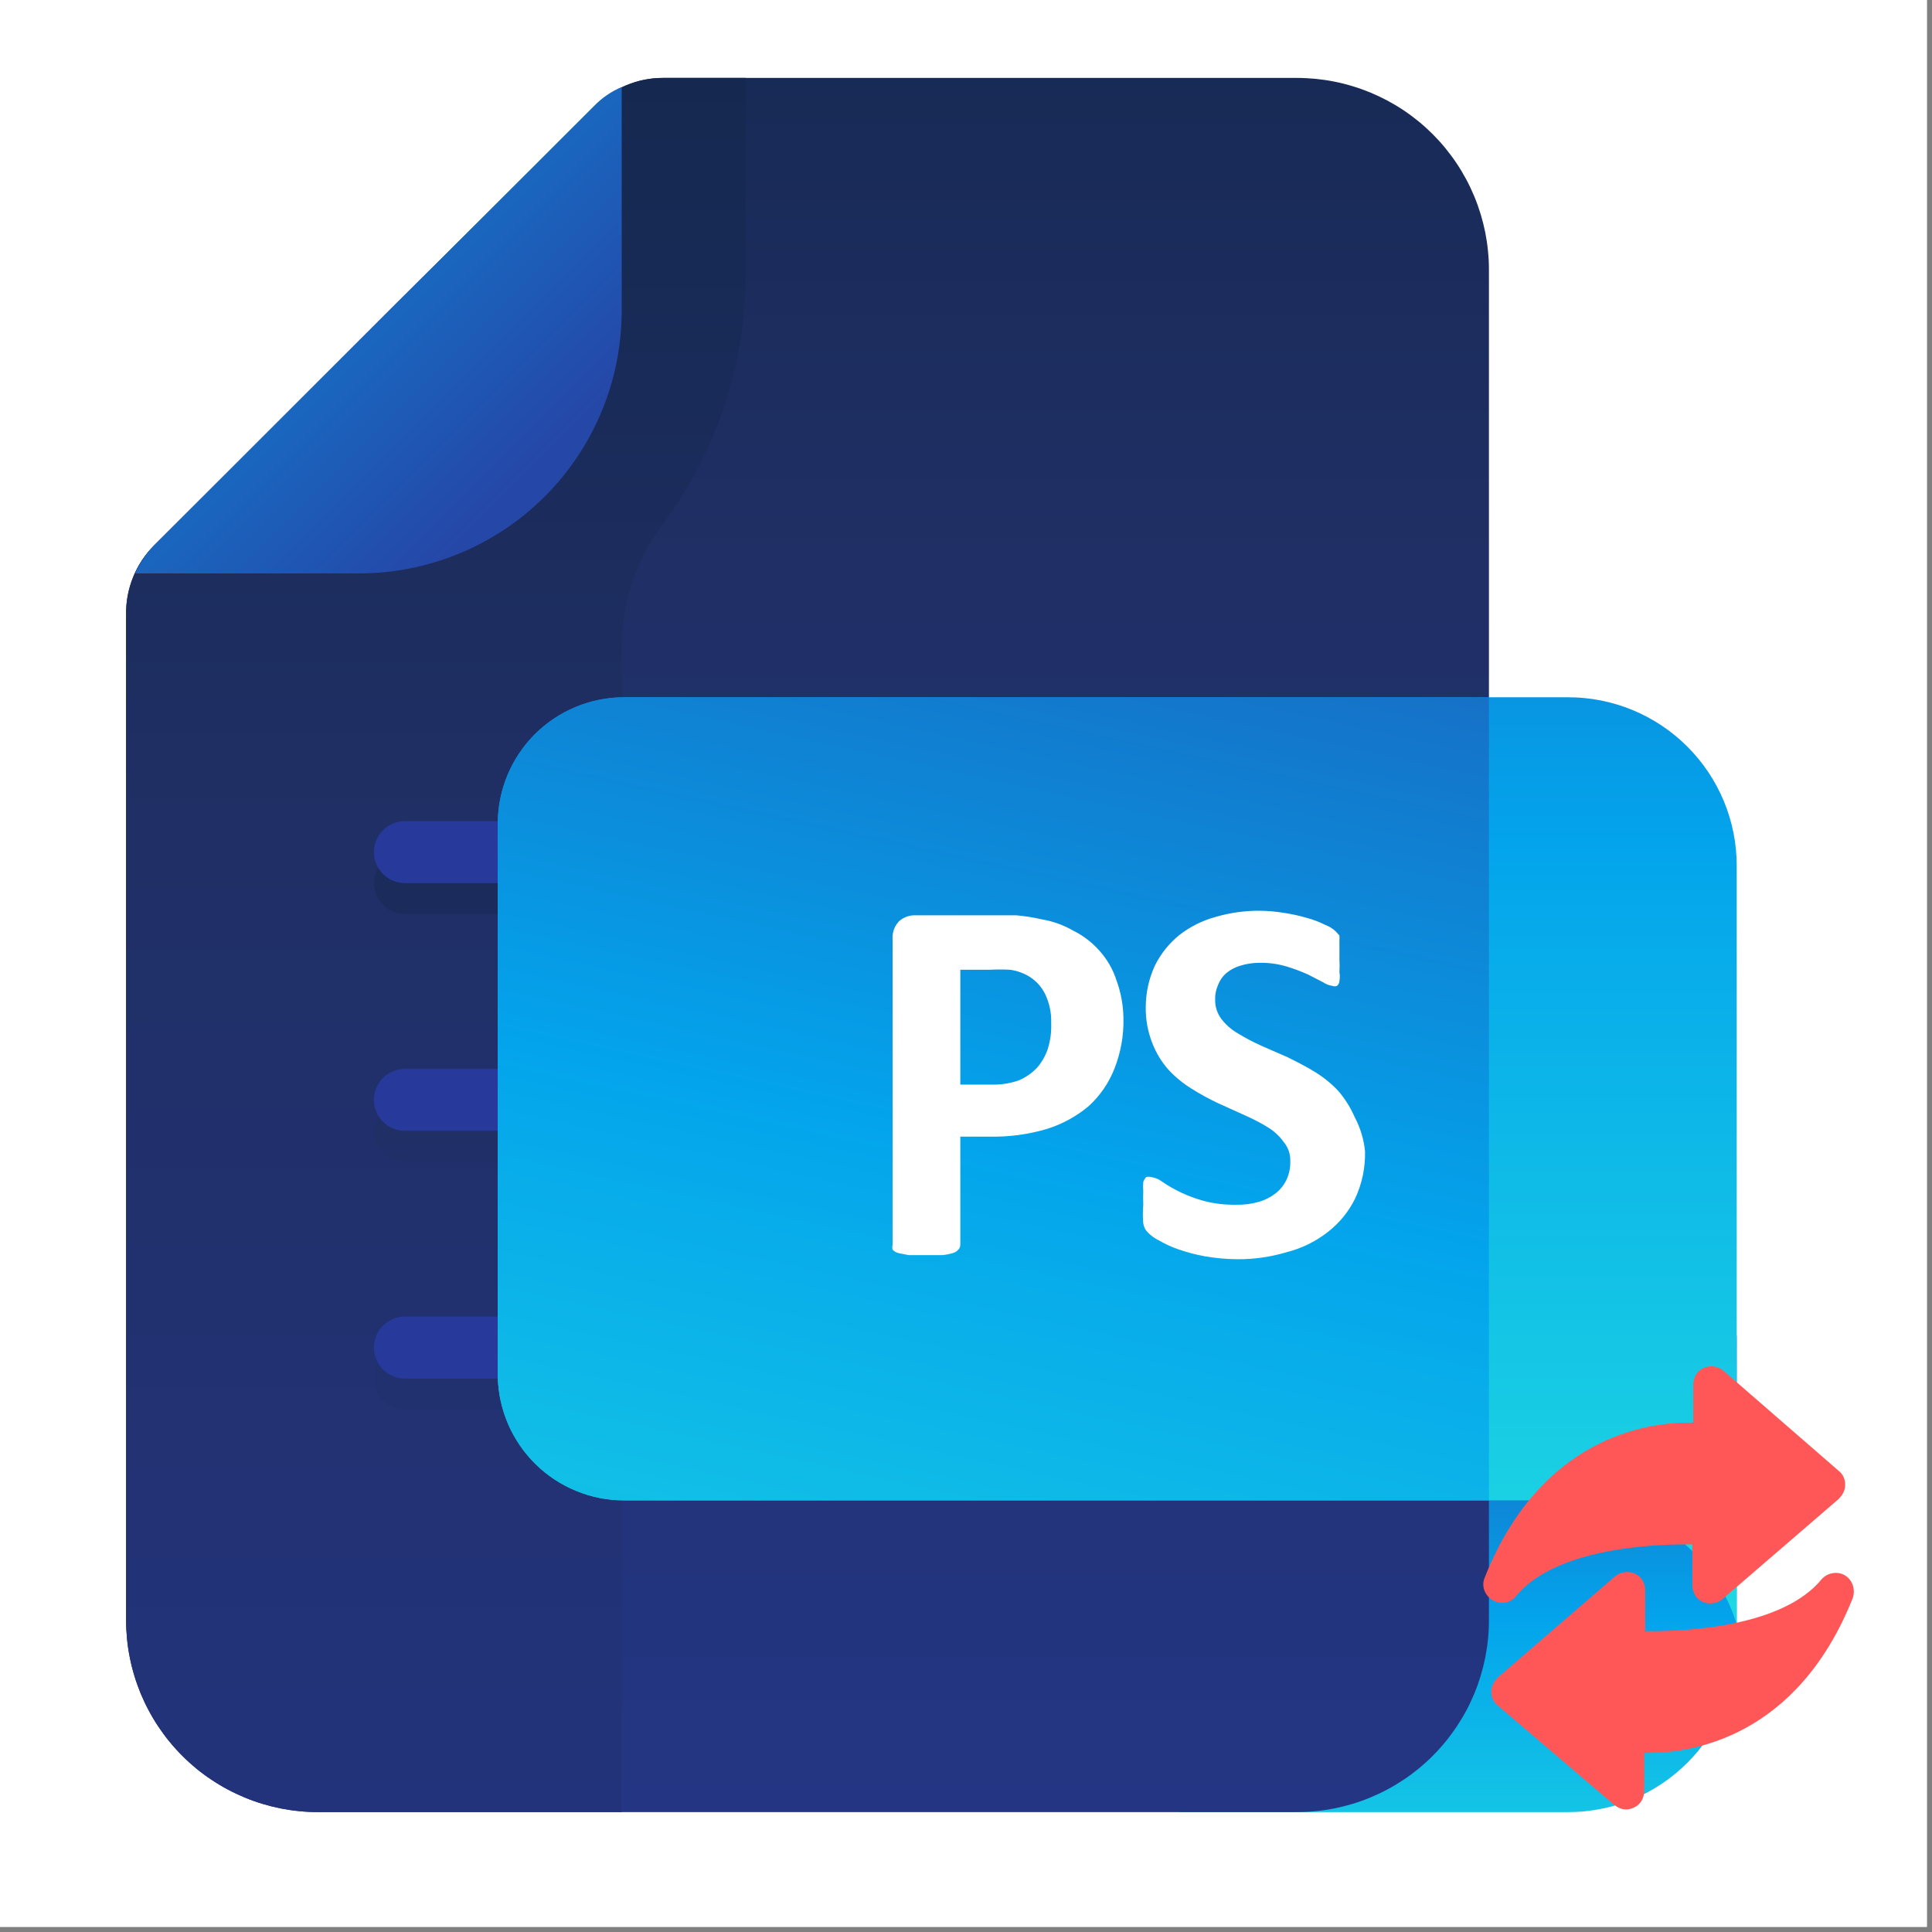<svg xmlns="http://www.w3.org/2000/svg" xmlns:xlink="http://www.w3.org/1999/xlink" width="250" zoomAndPan="magnify" viewBox="0 0 187.5 187.5" height="250" preserveAspectRatio="xMidYMid meet" version="1.0"><rect x="0" y="0" width="187.5" height="187.5" fill="#808080" stroke="none"/><defs><clipPath id="b8b97e7f77"><path d="M 114 129 L 168.559 129 L 168.559 175.863 L 114 175.863 Z M 114 129 " clip-rule="nonzero"/></clipPath><clipPath id="f426d99d1e"><path d="M 114.441 129.621 L 168.547 129.621 L 168.547 159.555 C 168.547 160.09 168.52 160.625 168.465 161.156 C 168.414 161.688 168.332 162.215 168.227 162.738 C 168.121 163.262 167.992 163.781 167.836 164.293 C 167.68 164.805 167.496 165.305 167.293 165.801 C 167.086 166.293 166.859 166.777 166.605 167.246 C 166.352 167.719 166.078 168.176 165.777 168.621 C 165.48 169.062 165.164 169.492 164.824 169.906 C 164.484 170.316 164.125 170.711 163.746 171.09 C 163.367 171.469 162.969 171.824 162.555 172.164 C 162.145 172.504 161.715 172.82 161.27 173.117 C 160.824 173.414 160.367 173.688 159.895 173.941 C 159.422 174.191 158.938 174.418 158.445 174.625 C 157.949 174.828 157.449 175.008 156.938 175.164 C 156.426 175.316 155.906 175.449 155.383 175.551 C 154.855 175.656 154.328 175.734 153.797 175.785 C 153.266 175.84 152.73 175.863 152.195 175.863 L 114.441 175.863 Z M 114.441 129.621 " clip-rule="nonzero"/></clipPath><linearGradient x1="35.25" gradientTransform="matrix(4.008, 0, 0, 4.007, 0.215, -4.458)" y1="45" x2="35.25" gradientUnits="userSpaceOnUse" y2="33.46" id="f7893b3a1e"><stop stop-opacity="1" stop-color="rgb(7.729%, 76.849%, 89.998%)" offset="0"/><stop stop-opacity="1" stop-color="rgb(7.664%, 76.727%, 90.022%)" offset="0.008"/><stop stop-opacity="1" stop-color="rgb(7.538%, 76.483%, 90.071%)" offset="0.016"/><stop stop-opacity="1" stop-color="rgb(7.411%, 76.239%, 90.12%)" offset="0.023"/><stop stop-opacity="1" stop-color="rgb(7.285%, 75.995%, 90.169%)" offset="0.031"/><stop stop-opacity="1" stop-color="rgb(7.158%, 75.752%, 90.218%)" offset="0.039"/><stop stop-opacity="1" stop-color="rgb(7.03%, 75.508%, 90.265%)" offset="0.047"/><stop stop-opacity="1" stop-color="rgb(6.903%, 75.264%, 90.314%)" offset="0.055"/><stop stop-opacity="1" stop-color="rgb(6.776%, 75.02%, 90.363%)" offset="0.062"/><stop stop-opacity="1" stop-color="rgb(6.65%, 74.776%, 90.411%)" offset="0.07"/><stop stop-opacity="1" stop-color="rgb(6.523%, 74.533%, 90.46%)" offset="0.078"/><stop stop-opacity="1" stop-color="rgb(6.396%, 74.289%, 90.509%)" offset="0.086"/><stop stop-opacity="1" stop-color="rgb(6.27%, 74.045%, 90.558%)" offset="0.094"/><stop stop-opacity="1" stop-color="rgb(6.143%, 73.801%, 90.605%)" offset="0.102"/><stop stop-opacity="1" stop-color="rgb(6.015%, 73.558%, 90.654%)" offset="0.109"/><stop stop-opacity="1" stop-color="rgb(5.888%, 73.314%, 90.703%)" offset="0.117"/><stop stop-opacity="1" stop-color="rgb(5.762%, 73.07%, 90.752%)" offset="0.125"/><stop stop-opacity="1" stop-color="rgb(5.635%, 72.826%, 90.8%)" offset="0.133"/><stop stop-opacity="1" stop-color="rgb(5.508%, 72.581%, 90.849%)" offset="0.141"/><stop stop-opacity="1" stop-color="rgb(5.382%, 72.339%, 90.897%)" offset="0.148"/><stop stop-opacity="1" stop-color="rgb(5.255%, 72.095%, 90.945%)" offset="0.156"/><stop stop-opacity="1" stop-color="rgb(5.127%, 71.851%, 90.994%)" offset="0.164"/><stop stop-opacity="1" stop-color="rgb(5%, 71.606%, 91.043%)" offset="0.172"/><stop stop-opacity="1" stop-color="rgb(4.874%, 71.362%, 91.092%)" offset="0.18"/><stop stop-opacity="1" stop-color="rgb(4.747%, 71.12%, 91.141%)" offset="0.188"/><stop stop-opacity="1" stop-color="rgb(4.62%, 70.876%, 91.188%)" offset="0.195"/><stop stop-opacity="1" stop-color="rgb(4.494%, 70.631%, 91.237%)" offset="0.203"/><stop stop-opacity="1" stop-color="rgb(4.367%, 70.387%, 91.286%)" offset="0.211"/><stop stop-opacity="1" stop-color="rgb(4.239%, 70.143%, 91.335%)" offset="0.219"/><stop stop-opacity="1" stop-color="rgb(4.112%, 69.901%, 91.383%)" offset="0.227"/><stop stop-opacity="1" stop-color="rgb(3.986%, 69.656%, 91.432%)" offset="0.234"/><stop stop-opacity="1" stop-color="rgb(3.859%, 69.412%, 91.479%)" offset="0.242"/><stop stop-opacity="1" stop-color="rgb(3.732%, 69.168%, 91.528%)" offset="0.25"/><stop stop-opacity="1" stop-color="rgb(3.606%, 68.924%, 91.577%)" offset="0.258"/><stop stop-opacity="1" stop-color="rgb(3.479%, 68.681%, 91.626%)" offset="0.266"/><stop stop-opacity="1" stop-color="rgb(3.351%, 68.437%, 91.675%)" offset="0.273"/><stop stop-opacity="1" stop-color="rgb(3.224%, 68.193%, 91.724%)" offset="0.281"/><stop stop-opacity="1" stop-color="rgb(3.098%, 67.949%, 91.772%)" offset="0.289"/><stop stop-opacity="1" stop-color="rgb(2.971%, 67.705%, 91.82%)" offset="0.297"/><stop stop-opacity="1" stop-color="rgb(2.844%, 67.462%, 91.869%)" offset="0.305"/><stop stop-opacity="1" stop-color="rgb(2.718%, 67.218%, 91.917%)" offset="0.312"/><stop stop-opacity="1" stop-color="rgb(2.591%, 66.974%, 91.966%)" offset="0.32"/><stop stop-opacity="1" stop-color="rgb(2.463%, 66.73%, 92.015%)" offset="0.328"/><stop stop-opacity="1" stop-color="rgb(2.336%, 66.486%, 92.064%)" offset="0.336"/><stop stop-opacity="1" stop-color="rgb(2.209%, 66.243%, 92.111%)" offset="0.344"/><stop stop-opacity="1" stop-color="rgb(2.083%, 65.999%, 92.16%)" offset="0.352"/><stop stop-opacity="1" stop-color="rgb(1.956%, 65.755%, 92.209%)" offset="0.359"/><stop stop-opacity="1" stop-color="rgb(1.83%, 65.511%, 92.258%)" offset="0.367"/><stop stop-opacity="1" stop-color="rgb(1.703%, 65.268%, 92.307%)" offset="0.375"/><stop stop-opacity="1" stop-color="rgb(1.575%, 65.024%, 92.355%)" offset="0.383"/><stop stop-opacity="1" stop-color="rgb(1.448%, 64.78%, 92.403%)" offset="0.391"/><stop stop-opacity="1" stop-color="rgb(1.321%, 64.536%, 92.451%)" offset="0.398"/><stop stop-opacity="1" stop-color="rgb(1.263%, 64.262%, 92.418%)" offset="0.406"/><stop stop-opacity="1" stop-color="rgb(1.332%, 63.933%, 92.232%)" offset="0.414"/><stop stop-opacity="1" stop-color="rgb(1.462%, 63.577%, 91.972%)" offset="0.422"/><stop stop-opacity="1" stop-color="rgb(1.591%, 63.22%, 91.714%)" offset="0.43"/><stop stop-opacity="1" stop-color="rgb(1.721%, 62.865%, 91.455%)" offset="0.438"/><stop stop-opacity="1" stop-color="rgb(1.851%, 62.509%, 91.196%)" offset="0.445"/><stop stop-opacity="1" stop-color="rgb(1.981%, 62.154%, 90.936%)" offset="0.453"/><stop stop-opacity="1" stop-color="rgb(2.11%, 61.798%, 90.677%)" offset="0.461"/><stop stop-opacity="1" stop-color="rgb(2.24%, 61.443%, 90.417%)" offset="0.469"/><stop stop-opacity="1" stop-color="rgb(2.37%, 61.086%, 90.158%)" offset="0.477"/><stop stop-opacity="1" stop-color="rgb(2.499%, 60.73%, 89.899%)" offset="0.484"/><stop stop-opacity="1" stop-color="rgb(2.628%, 60.374%, 89.639%)" offset="0.492"/><stop stop-opacity="1" stop-color="rgb(2.757%, 60.019%, 89.38%)" offset="0.5"/><stop stop-opacity="1" stop-color="rgb(2.887%, 59.663%, 89.12%)" offset="0.508"/><stop stop-opacity="1" stop-color="rgb(3.017%, 59.308%, 88.861%)" offset="0.516"/><stop stop-opacity="1" stop-color="rgb(3.146%, 58.952%, 88.603%)" offset="0.523"/><stop stop-opacity="1" stop-color="rgb(3.276%, 58.595%, 88.344%)" offset="0.531"/><stop stop-opacity="1" stop-color="rgb(3.406%, 58.24%, 88.084%)" offset="0.539"/><stop stop-opacity="1" stop-color="rgb(3.535%, 57.884%, 87.825%)" offset="0.547"/><stop stop-opacity="1" stop-color="rgb(3.665%, 57.529%, 87.566%)" offset="0.555"/><stop stop-opacity="1" stop-color="rgb(3.795%, 57.173%, 87.306%)" offset="0.562"/><stop stop-opacity="1" stop-color="rgb(3.925%, 56.818%, 87.047%)" offset="0.57"/><stop stop-opacity="1" stop-color="rgb(4.054%, 56.461%, 86.787%)" offset="0.578"/><stop stop-opacity="1" stop-color="rgb(4.184%, 56.105%, 86.528%)" offset="0.586"/><stop stop-opacity="1" stop-color="rgb(4.314%, 55.75%, 86.269%)" offset="0.594"/><stop stop-opacity="1" stop-color="rgb(4.443%, 55.394%, 86.009%)" offset="0.602"/><stop stop-opacity="1" stop-color="rgb(4.573%, 55.038%, 85.75%)" offset="0.609"/><stop stop-opacity="1" stop-color="rgb(4.703%, 54.683%, 85.492%)" offset="0.617"/><stop stop-opacity="1" stop-color="rgb(4.832%, 54.327%, 85.233%)" offset="0.625"/><stop stop-opacity="1" stop-color="rgb(4.962%, 53.97%, 84.973%)" offset="0.633"/><stop stop-opacity="1" stop-color="rgb(5.092%, 53.615%, 84.714%)" offset="0.641"/><stop stop-opacity="1" stop-color="rgb(5.222%, 53.259%, 84.454%)" offset="0.648"/><stop stop-opacity="1" stop-color="rgb(5.351%, 52.904%, 84.195%)" offset="0.656"/><stop stop-opacity="1" stop-color="rgb(5.481%, 52.548%, 83.936%)" offset="0.664"/><stop stop-opacity="1" stop-color="rgb(5.611%, 52.193%, 83.676%)" offset="0.672"/><stop stop-opacity="1" stop-color="rgb(5.739%, 51.836%, 83.417%)" offset="0.68"/><stop stop-opacity="1" stop-color="rgb(5.869%, 51.48%, 83.157%)" offset="0.688"/><stop stop-opacity="1" stop-color="rgb(5.998%, 51.125%, 82.898%)" offset="0.695"/><stop stop-opacity="1" stop-color="rgb(6.128%, 50.769%, 82.639%)" offset="0.703"/><stop stop-opacity="1" stop-color="rgb(6.258%, 50.414%, 82.381%)" offset="0.711"/><stop stop-opacity="1" stop-color="rgb(6.387%, 50.058%, 82.121%)" offset="0.719"/><stop stop-opacity="1" stop-color="rgb(6.517%, 49.701%, 81.862%)" offset="0.727"/><stop stop-opacity="1" stop-color="rgb(6.647%, 49.345%, 81.602%)" offset="0.734"/><stop stop-opacity="1" stop-color="rgb(6.776%, 48.99%, 81.343%)" offset="0.742"/><stop stop-opacity="1" stop-color="rgb(6.906%, 48.634%, 81.084%)" offset="0.75"/><stop stop-opacity="1" stop-color="rgb(7.036%, 48.279%, 80.824%)" offset="0.758"/><stop stop-opacity="1" stop-color="rgb(7.166%, 47.923%, 80.565%)" offset="0.766"/><stop stop-opacity="1" stop-color="rgb(7.295%, 47.568%, 80.305%)" offset="0.773"/><stop stop-opacity="1" stop-color="rgb(7.425%, 47.211%, 80.046%)" offset="0.781"/><stop stop-opacity="1" stop-color="rgb(7.555%, 46.855%, 79.787%)" offset="0.789"/><stop stop-opacity="1" stop-color="rgb(7.684%, 46.5%, 79.527%)" offset="0.797"/><stop stop-opacity="1" stop-color="rgb(7.814%, 46.144%, 79.269%)" offset="0.805"/><stop stop-opacity="1" stop-color="rgb(7.944%, 45.789%, 79.01%)" offset="0.812"/><stop stop-opacity="1" stop-color="rgb(8.073%, 45.433%, 78.751%)" offset="0.82"/><stop stop-opacity="1" stop-color="rgb(8.203%, 45.076%, 78.491%)" offset="0.828"/><stop stop-opacity="1" stop-color="rgb(8.333%, 44.72%, 78.232%)" offset="0.836"/><stop stop-opacity="1" stop-color="rgb(8.463%, 44.365%, 77.972%)" offset="0.844"/><stop stop-opacity="1" stop-color="rgb(8.592%, 44.009%, 77.713%)" offset="0.852"/><stop stop-opacity="1" stop-color="rgb(8.722%, 43.654%, 77.454%)" offset="0.859"/><stop stop-opacity="1" stop-color="rgb(8.85%, 43.298%, 77.194%)" offset="0.867"/><stop stop-opacity="1" stop-color="rgb(8.98%, 42.943%, 76.935%)" offset="0.875"/><stop stop-opacity="1" stop-color="rgb(9.109%, 42.586%, 76.675%)" offset="0.883"/><stop stop-opacity="1" stop-color="rgb(9.239%, 42.23%, 76.416%)" offset="0.891"/><stop stop-opacity="1" stop-color="rgb(9.369%, 41.875%, 76.158%)" offset="0.898"/><stop stop-opacity="1" stop-color="rgb(9.499%, 41.519%, 75.899%)" offset="0.906"/><stop stop-opacity="1" stop-color="rgb(9.628%, 41.164%, 75.639%)" offset="0.914"/><stop stop-opacity="1" stop-color="rgb(9.758%, 40.808%, 75.38%)" offset="0.922"/><stop stop-opacity="1" stop-color="rgb(9.888%, 40.451%, 75.121%)" offset="0.93"/><stop stop-opacity="1" stop-color="rgb(10.017%, 40.096%, 74.861%)" offset="0.938"/><stop stop-opacity="1" stop-color="rgb(10.147%, 39.74%, 74.602%)" offset="0.945"/><stop stop-opacity="1" stop-color="rgb(10.277%, 39.384%, 74.342%)" offset="0.953"/><stop stop-opacity="1" stop-color="rgb(10.406%, 39.029%, 74.083%)" offset="0.961"/><stop stop-opacity="1" stop-color="rgb(10.536%, 38.673%, 73.824%)" offset="0.969"/><stop stop-opacity="1" stop-color="rgb(10.666%, 38.318%, 73.564%)" offset="0.977"/><stop stop-opacity="1" stop-color="rgb(10.796%, 37.961%, 73.305%)" offset="0.984"/><stop stop-opacity="1" stop-color="rgb(10.925%, 37.605%, 73.047%)" offset="0.992"/><stop stop-opacity="1" stop-color="rgb(11.055%, 37.25%, 72.787%)" offset="1"/></linearGradient><clipPath id="ea28b20447"><path d="M 12.227 7.562 L 145 7.562 L 145 175.863 L 12.227 175.863 Z M 12.227 7.562 " clip-rule="nonzero"/></clipPath><clipPath id="21c73a8120"><path d="M 125.863 7.562 L 64.344 7.562 C 63.113 7.559 61.934 7.797 60.801 8.27 C 59.668 8.742 58.672 9.414 57.809 10.289 L 14.965 52.926 C 14.074 53.816 13.391 54.844 12.918 56.012 C 12.445 57.184 12.219 58.395 12.238 59.656 L 12.238 157.23 C 12.238 157.84 12.27 158.449 12.328 159.059 C 12.387 159.664 12.477 160.27 12.598 160.867 C 12.715 161.465 12.863 162.055 13.043 162.641 C 13.219 163.223 13.426 163.797 13.656 164.363 C 13.891 164.926 14.152 165.477 14.441 166.016 C 14.727 166.555 15.039 167.074 15.379 167.582 C 15.719 168.09 16.082 168.582 16.469 169.051 C 16.855 169.523 17.266 169.977 17.699 170.406 C 18.129 170.84 18.582 171.246 19.051 171.637 C 19.523 172.023 20.016 172.387 20.523 172.723 C 21.027 173.062 21.551 173.375 22.09 173.664 C 22.629 173.953 23.18 174.211 23.742 174.445 C 24.309 174.68 24.883 174.887 25.465 175.062 C 26.051 175.238 26.641 175.387 27.238 175.508 C 27.84 175.625 28.441 175.715 29.051 175.773 C 29.656 175.836 30.266 175.863 30.875 175.863 L 125.863 175.863 C 126.473 175.863 127.082 175.836 127.691 175.773 C 128.297 175.715 128.902 175.625 129.5 175.508 C 130.098 175.387 130.691 175.238 131.273 175.062 C 131.859 174.887 132.434 174.68 132.996 174.445 C 133.559 174.211 134.109 173.953 134.648 173.664 C 135.188 173.375 135.711 173.062 136.219 172.723 C 136.727 172.387 137.215 172.023 137.688 171.637 C 138.16 171.246 138.609 170.84 139.043 170.406 C 139.473 169.977 139.883 169.523 140.27 169.051 C 140.656 168.582 141.02 168.09 141.359 167.582 C 141.699 167.074 142.012 166.555 142.301 166.016 C 142.59 165.477 142.848 164.926 143.082 164.363 C 143.316 163.797 143.52 163.223 143.699 162.641 C 143.875 162.055 144.023 161.465 144.145 160.867 C 144.262 160.27 144.352 159.664 144.41 159.059 C 144.473 158.449 144.5 157.84 144.5 157.23 L 144.5 26.195 C 144.5 25.586 144.473 24.977 144.41 24.371 C 144.352 23.762 144.262 23.16 144.145 22.562 C 144.023 21.965 143.875 21.371 143.699 20.789 C 143.52 20.203 143.316 19.629 143.082 19.066 C 142.848 18.504 142.59 17.953 142.301 17.414 C 142.012 16.875 141.699 16.352 141.359 15.844 C 141.02 15.336 140.656 14.848 140.27 14.375 C 139.883 13.902 139.473 13.453 139.043 13.02 C 138.609 12.59 138.16 12.18 137.688 11.793 C 137.215 11.406 136.727 11.043 136.219 10.703 C 135.711 10.363 135.188 10.051 134.648 9.762 C 134.109 9.477 133.559 9.215 132.996 8.98 C 132.434 8.75 131.859 8.543 131.273 8.367 C 130.691 8.188 130.098 8.039 129.5 7.922 C 128.902 7.801 128.297 7.715 127.691 7.652 C 127.082 7.594 126.473 7.562 125.863 7.562 Z M 125.863 7.562 " clip-rule="nonzero"/></clipPath><linearGradient x1="19.5" gradientTransform="matrix(4.008, 0, 0, 4.007, 0.215, -4.458)" y1="45" x2="19.5" gradientUnits="userSpaceOnUse" y2="3" id="a633ecb720"><stop stop-opacity="1" stop-color="rgb(14.049%, 20.778%, 51.326%)" offset="0"/><stop stop-opacity="1" stop-color="rgb(14.03%, 20.752%, 51.198%)" offset="0.016"/><stop stop-opacity="1" stop-color="rgb(13.997%, 20.7%, 50.941%)" offset="0.031"/><stop stop-opacity="1" stop-color="rgb(13.963%, 20.648%, 50.685%)" offset="0.047"/><stop stop-opacity="1" stop-color="rgb(13.93%, 20.596%, 50.429%)" offset="0.062"/><stop stop-opacity="1" stop-color="rgb(13.896%, 20.544%, 50.172%)" offset="0.078"/><stop stop-opacity="1" stop-color="rgb(13.861%, 20.491%, 49.916%)" offset="0.094"/><stop stop-opacity="1" stop-color="rgb(13.828%, 20.439%, 49.66%)" offset="0.109"/><stop stop-opacity="1" stop-color="rgb(13.794%, 20.387%, 49.403%)" offset="0.125"/><stop stop-opacity="1" stop-color="rgb(13.76%, 20.335%, 49.147%)" offset="0.141"/><stop stop-opacity="1" stop-color="rgb(13.727%, 20.284%, 48.891%)" offset="0.156"/><stop stop-opacity="1" stop-color="rgb(13.692%, 20.232%, 48.634%)" offset="0.172"/><stop stop-opacity="1" stop-color="rgb(13.658%, 20.18%, 48.378%)" offset="0.188"/><stop stop-opacity="1" stop-color="rgb(13.625%, 20.128%, 48.122%)" offset="0.203"/><stop stop-opacity="1" stop-color="rgb(13.591%, 20.076%, 47.865%)" offset="0.219"/><stop stop-opacity="1" stop-color="rgb(13.557%, 20.024%, 47.609%)" offset="0.234"/><stop stop-opacity="1" stop-color="rgb(13.524%, 19.972%, 47.353%)" offset="0.25"/><stop stop-opacity="1" stop-color="rgb(13.489%, 19.92%, 47.096%)" offset="0.266"/><stop stop-opacity="1" stop-color="rgb(13.455%, 19.868%, 46.84%)" offset="0.281"/><stop stop-opacity="1" stop-color="rgb(13.422%, 19.815%, 46.584%)" offset="0.297"/><stop stop-opacity="1" stop-color="rgb(13.388%, 19.763%, 46.327%)" offset="0.312"/><stop stop-opacity="1" stop-color="rgb(13.354%, 19.711%, 46.071%)" offset="0.328"/><stop stop-opacity="1" stop-color="rgb(13.319%, 19.659%, 45.815%)" offset="0.344"/><stop stop-opacity="1" stop-color="rgb(13.286%, 19.608%, 45.558%)" offset="0.359"/><stop stop-opacity="1" stop-color="rgb(13.252%, 19.556%, 45.302%)" offset="0.375"/><stop stop-opacity="1" stop-color="rgb(13.219%, 19.504%, 45.045%)" offset="0.391"/><stop stop-opacity="1" stop-color="rgb(13.185%, 19.452%, 44.789%)" offset="0.406"/><stop stop-opacity="1" stop-color="rgb(13.15%, 19.4%, 44.533%)" offset="0.422"/><stop stop-opacity="1" stop-color="rgb(13.116%, 19.348%, 44.276%)" offset="0.438"/><stop stop-opacity="1" stop-color="rgb(13.083%, 19.296%, 44.02%)" offset="0.453"/><stop stop-opacity="1" stop-color="rgb(13.049%, 19.244%, 43.764%)" offset="0.469"/><stop stop-opacity="1" stop-color="rgb(13.016%, 19.193%, 43.507%)" offset="0.484"/><stop stop-opacity="1" stop-color="rgb(12.981%, 19.139%, 43.251%)" offset="0.5"/><stop stop-opacity="1" stop-color="rgb(12.947%, 19.087%, 42.995%)" offset="0.516"/><stop stop-opacity="1" stop-color="rgb(12.914%, 19.035%, 42.738%)" offset="0.531"/><stop stop-opacity="1" stop-color="rgb(12.88%, 18.983%, 42.482%)" offset="0.547"/><stop stop-opacity="1" stop-color="rgb(12.846%, 18.932%, 42.226%)" offset="0.562"/><stop stop-opacity="1" stop-color="rgb(12.813%, 18.88%, 41.969%)" offset="0.578"/><stop stop-opacity="1" stop-color="rgb(12.778%, 18.828%, 41.713%)" offset="0.594"/><stop stop-opacity="1" stop-color="rgb(12.744%, 18.776%, 41.457%)" offset="0.609"/><stop stop-opacity="1" stop-color="rgb(12.711%, 18.724%, 41.2%)" offset="0.625"/><stop stop-opacity="1" stop-color="rgb(12.677%, 18.672%, 40.944%)" offset="0.641"/><stop stop-opacity="1" stop-color="rgb(12.643%, 18.62%, 40.688%)" offset="0.656"/><stop stop-opacity="1" stop-color="rgb(12.608%, 18.568%, 40.431%)" offset="0.672"/><stop stop-opacity="1" stop-color="rgb(12.575%, 18.517%, 40.175%)" offset="0.688"/><stop stop-opacity="1" stop-color="rgb(12.541%, 18.463%, 39.919%)" offset="0.703"/><stop stop-opacity="1" stop-color="rgb(12.488%, 18.405%, 39.653%)" offset="0.719"/><stop stop-opacity="1" stop-color="rgb(12.363%, 18.323%, 39.352%)" offset="0.734"/><stop stop-opacity="1" stop-color="rgb(12.183%, 18.221%, 39.026%)" offset="0.75"/><stop stop-opacity="1" stop-color="rgb(12.003%, 18.118%, 38.699%)" offset="0.766"/><stop stop-opacity="1" stop-color="rgb(11.823%, 18.018%, 38.374%)" offset="0.781"/><stop stop-opacity="1" stop-color="rgb(11.642%, 17.915%, 38.048%)" offset="0.797"/><stop stop-opacity="1" stop-color="rgb(11.462%, 17.815%, 37.721%)" offset="0.812"/><stop stop-opacity="1" stop-color="rgb(11.282%, 17.712%, 37.395%)" offset="0.828"/><stop stop-opacity="1" stop-color="rgb(11.102%, 17.612%, 37.068%)" offset="0.844"/><stop stop-opacity="1" stop-color="rgb(10.922%, 17.509%, 36.742%)" offset="0.859"/><stop stop-opacity="1" stop-color="rgb(10.742%, 17.407%, 36.417%)" offset="0.875"/><stop stop-opacity="1" stop-color="rgb(10.562%, 17.307%, 36.09%)" offset="0.891"/><stop stop-opacity="1" stop-color="rgb(10.382%, 17.204%, 35.764%)" offset="0.906"/><stop stop-opacity="1" stop-color="rgb(10.202%, 17.104%, 35.437%)" offset="0.922"/><stop stop-opacity="1" stop-color="rgb(10.022%, 17.001%, 35.11%)" offset="0.938"/><stop stop-opacity="1" stop-color="rgb(9.842%, 16.901%, 34.784%)" offset="0.953"/><stop stop-opacity="1" stop-color="rgb(9.662%, 16.798%, 34.459%)" offset="0.969"/><stop stop-opacity="1" stop-color="rgb(9.482%, 16.696%, 34.132%)" offset="0.984"/><stop stop-opacity="1" stop-color="rgb(9.302%, 16.595%, 33.806%)" offset="1"/></linearGradient><clipPath id="815aa2ae3b"><path d="M 12.227 7.562 L 73 7.562 L 73 175.863 L 12.227 175.863 Z M 12.227 7.562 " clip-rule="nonzero"/></clipPath><clipPath id="32fb86c24d"><path d="M 72.359 7.562 L 64.344 7.562 C 63.109 7.562 61.922 7.801 60.785 8.273 C 59.645 8.746 58.641 9.418 57.77 10.289 L 38.289 29.602 L 14.965 52.926 C 14.074 53.816 13.391 54.844 12.918 56.012 C 12.445 57.184 12.219 58.395 12.238 59.656 L 12.238 157.23 C 12.238 157.84 12.27 158.449 12.328 159.059 C 12.387 159.664 12.477 160.27 12.598 160.867 C 12.715 161.465 12.863 162.055 13.043 162.641 C 13.219 163.223 13.426 163.797 13.656 164.363 C 13.891 164.926 14.152 165.477 14.441 166.016 C 14.727 166.555 15.039 167.074 15.379 167.582 C 15.719 168.09 16.082 168.582 16.469 169.051 C 16.855 169.523 17.266 169.977 17.699 170.406 C 18.129 170.84 18.582 171.246 19.051 171.637 C 19.523 172.023 20.016 172.387 20.523 172.723 C 21.027 173.062 21.551 173.375 22.09 173.664 C 22.629 173.953 23.18 174.211 23.742 174.445 C 24.309 174.68 24.883 174.887 25.465 175.062 C 26.051 175.238 26.641 175.387 27.238 175.508 C 27.84 175.625 28.441 175.715 29.051 175.773 C 29.656 175.836 30.266 175.863 30.875 175.863 L 60.336 175.863 L 60.336 62.621 C 60.359 60.496 60.715 58.426 61.398 56.414 C 62.086 54.398 63.066 52.543 64.344 50.84 C 66.949 47.336 68.938 43.512 70.309 39.367 C 71.68 35.219 72.363 30.965 72.359 26.598 Z M 72.359 7.562 " clip-rule="nonzero"/></clipPath><linearGradient x1="10.5" gradientTransform="matrix(4.008, 0, 0, 4.007, 0.215, -4.458)" y1="45" x2="10.5" gradientUnits="userSpaceOnUse" y2="3" id="c0218ab0a5"><stop stop-opacity="1" stop-color="rgb(13.635%, 20.143%, 48.198%)" offset="0"/><stop stop-opacity="1" stop-color="rgb(13.618%, 20.119%, 48.079%)" offset="0.016"/><stop stop-opacity="1" stop-color="rgb(13.588%, 20.071%, 47.841%)" offset="0.031"/><stop stop-opacity="1" stop-color="rgb(13.556%, 20.023%, 47.603%)" offset="0.047"/><stop stop-opacity="1" stop-color="rgb(13.524%, 19.974%, 47.365%)" offset="0.062"/><stop stop-opacity="1" stop-color="rgb(13.493%, 19.926%, 47.127%)" offset="0.078"/><stop stop-opacity="1" stop-color="rgb(13.461%, 19.878%, 46.887%)" offset="0.094"/><stop stop-opacity="1" stop-color="rgb(13.429%, 19.829%, 46.649%)" offset="0.109"/><stop stop-opacity="1" stop-color="rgb(13.399%, 19.78%, 46.411%)" offset="0.125"/><stop stop-opacity="1" stop-color="rgb(13.367%, 19.733%, 46.173%)" offset="0.141"/><stop stop-opacity="1" stop-color="rgb(13.336%, 19.684%, 45.935%)" offset="0.156"/><stop stop-opacity="1" stop-color="rgb(13.304%, 19.635%, 45.697%)" offset="0.172"/><stop stop-opacity="1" stop-color="rgb(13.272%, 19.588%, 45.459%)" offset="0.188"/><stop stop-opacity="1" stop-color="rgb(13.242%, 19.539%, 45.221%)" offset="0.203"/><stop stop-opacity="1" stop-color="rgb(13.21%, 19.49%, 44.981%)" offset="0.219"/><stop stop-opacity="1" stop-color="rgb(13.177%, 19.443%, 44.743%)" offset="0.234"/><stop stop-opacity="1" stop-color="rgb(13.147%, 19.394%, 44.505%)" offset="0.25"/><stop stop-opacity="1" stop-color="rgb(13.115%, 19.345%, 44.267%)" offset="0.266"/><stop stop-opacity="1" stop-color="rgb(13.084%, 19.298%, 44.029%)" offset="0.281"/><stop stop-opacity="1" stop-color="rgb(13.052%, 19.249%, 43.791%)" offset="0.297"/><stop stop-opacity="1" stop-color="rgb(13.02%, 19.2%, 43.553%)" offset="0.312"/><stop stop-opacity="1" stop-color="rgb(12.99%, 19.153%, 43.314%)" offset="0.328"/><stop stop-opacity="1" stop-color="rgb(12.958%, 19.104%, 43.076%)" offset="0.344"/><stop stop-opacity="1" stop-color="rgb(12.927%, 19.055%, 42.838%)" offset="0.359"/><stop stop-opacity="1" stop-color="rgb(12.895%, 19.008%, 42.599%)" offset="0.375"/><stop stop-opacity="1" stop-color="rgb(12.863%, 18.959%, 42.361%)" offset="0.391"/><stop stop-opacity="1" stop-color="rgb(12.833%, 18.91%, 42.123%)" offset="0.406"/><stop stop-opacity="1" stop-color="rgb(12.801%, 18.863%, 41.885%)" offset="0.422"/><stop stop-opacity="1" stop-color="rgb(12.769%, 18.814%, 41.647%)" offset="0.438"/><stop stop-opacity="1" stop-color="rgb(12.738%, 18.765%, 41.408%)" offset="0.453"/><stop stop-opacity="1" stop-color="rgb(12.706%, 18.718%, 41.17%)" offset="0.469"/><stop stop-opacity="1" stop-color="rgb(12.675%, 18.669%, 40.932%)" offset="0.484"/><stop stop-opacity="1" stop-color="rgb(12.643%, 18.62%, 40.694%)" offset="0.5"/><stop stop-opacity="1" stop-color="rgb(12.611%, 18.573%, 40.456%)" offset="0.516"/><stop stop-opacity="1" stop-color="rgb(12.581%, 18.524%, 40.218%)" offset="0.531"/><stop stop-opacity="1" stop-color="rgb(12.549%, 18.475%, 39.98%)" offset="0.547"/><stop stop-opacity="1" stop-color="rgb(12.517%, 18.428%, 39.74%)" offset="0.562"/><stop stop-opacity="1" stop-color="rgb(12.424%, 18.358%, 39.473%)" offset="0.578"/><stop stop-opacity="1" stop-color="rgb(12.263%, 18.266%, 39.172%)" offset="0.594"/><stop stop-opacity="1" stop-color="rgb(12.096%, 18.172%, 38.869%)" offset="0.609"/><stop stop-opacity="1" stop-color="rgb(11.929%, 18.077%, 38.567%)" offset="0.625"/><stop stop-opacity="1" stop-color="rgb(11.761%, 17.982%, 38.263%)" offset="0.641"/><stop stop-opacity="1" stop-color="rgb(11.594%, 17.889%, 37.959%)" offset="0.656"/><stop stop-opacity="1" stop-color="rgb(11.427%, 17.795%, 37.656%)" offset="0.672"/><stop stop-opacity="1" stop-color="rgb(11.259%, 17.7%, 37.354%)" offset="0.688"/><stop stop-opacity="1" stop-color="rgb(11.092%, 17.606%, 37.05%)" offset="0.703"/><stop stop-opacity="1" stop-color="rgb(10.925%, 17.511%, 36.746%)" offset="0.719"/><stop stop-opacity="1" stop-color="rgb(10.757%, 17.416%, 36.444%)" offset="0.734"/><stop stop-opacity="1" stop-color="rgb(10.59%, 17.322%, 36.14%)" offset="0.75"/><stop stop-opacity="1" stop-color="rgb(10.423%, 17.229%, 35.837%)" offset="0.766"/><stop stop-opacity="1" stop-color="rgb(10.255%, 17.134%, 35.533%)" offset="0.781"/><stop stop-opacity="1" stop-color="rgb(10.088%, 17.039%, 35.231%)" offset="0.797"/><stop stop-opacity="1" stop-color="rgb(9.921%, 16.945%, 34.927%)" offset="0.812"/><stop stop-opacity="1" stop-color="rgb(9.753%, 16.85%, 34.624%)" offset="0.828"/><stop stop-opacity="1" stop-color="rgb(9.586%, 16.756%, 34.322%)" offset="0.844"/><stop stop-opacity="1" stop-color="rgb(9.419%, 16.661%, 34.018%)" offset="0.859"/><stop stop-opacity="1" stop-color="rgb(9.251%, 16.568%, 33.714%)" offset="0.875"/><stop stop-opacity="1" stop-color="rgb(9.084%, 16.473%, 33.411%)" offset="0.891"/><stop stop-opacity="1" stop-color="rgb(8.917%, 16.379%, 33.109%)" offset="0.906"/><stop stop-opacity="1" stop-color="rgb(8.749%, 16.284%, 32.805%)" offset="0.922"/><stop stop-opacity="1" stop-color="rgb(8.582%, 16.19%, 32.501%)" offset="0.938"/><stop stop-opacity="1" stop-color="rgb(8.415%, 16.095%, 32.199%)" offset="0.953"/><stop stop-opacity="1" stop-color="rgb(8.247%, 16%, 31.895%)" offset="0.969"/><stop stop-opacity="1" stop-color="rgb(8.08%, 15.906%, 31.592%)" offset="0.984"/><stop stop-opacity="1" stop-color="rgb(7.913%, 15.813%, 31.288%)" offset="1"/></linearGradient><clipPath id="f324b8040f"><path d="M 13 8 L 61 8 L 61 56 L 13 56 Z M 13 8 " clip-rule="nonzero"/></clipPath><clipPath id="060fe61afa"><path d="M 34.883 55.648 C 35.719 55.648 36.547 55.605 37.379 55.523 C 38.207 55.441 39.027 55.316 39.848 55.152 C 40.664 54.992 41.469 54.789 42.266 54.543 C 43.062 54.301 43.848 54.02 44.617 53.703 C 45.387 53.383 46.137 53.027 46.875 52.633 C 47.609 52.238 48.32 51.812 49.016 51.348 C 49.707 50.887 50.375 50.391 51.02 49.863 C 51.664 49.332 52.277 48.773 52.867 48.184 C 53.457 47.598 54.016 46.98 54.547 46.336 C 55.074 45.691 55.57 45.023 56.031 44.332 C 56.496 43.641 56.926 42.926 57.316 42.191 C 57.711 41.457 58.066 40.703 58.387 39.934 C 58.707 39.164 58.988 38.383 59.23 37.586 C 59.473 36.789 59.676 35.98 59.84 35.164 C 60.004 34.348 60.125 33.527 60.207 32.695 C 60.289 31.867 60.332 31.035 60.336 30.203 L 60.336 8.445 C 59.316 8.879 58.422 9.492 57.648 10.289 L 14.965 52.926 C 14.18 53.715 13.562 54.625 13.121 55.648 Z M 34.883 55.648 " clip-rule="nonzero"/></clipPath><linearGradient x1="3.22" gradientTransform="matrix(4.008, 0, 0, 4.007, 0.215, -4.458)" y1="3.22" x2="15" gradientUnits="userSpaceOnUse" y2="15" id="49ffad628c"><stop stop-opacity="1" stop-color="rgb(2.849%, 59.772%, 89.2%)" offset="0"/><stop stop-opacity="1" stop-color="rgb(2.905%, 59.615%, 89.085%)" offset="0.008"/><stop stop-opacity="1" stop-color="rgb(3.02%, 59.302%, 88.858%)" offset="0.016"/><stop stop-opacity="1" stop-color="rgb(3.133%, 58.989%, 88.629%)" offset="0.023"/><stop stop-opacity="1" stop-color="rgb(3.247%, 58.678%, 88.402%)" offset="0.031"/><stop stop-opacity="1" stop-color="rgb(3.362%, 58.365%, 88.174%)" offset="0.039"/><stop stop-opacity="1" stop-color="rgb(3.474%, 58.052%, 87.946%)" offset="0.047"/><stop stop-opacity="1" stop-color="rgb(3.589%, 57.739%, 87.718%)" offset="0.055"/><stop stop-opacity="1" stop-color="rgb(3.703%, 57.426%, 87.491%)" offset="0.062"/><stop stop-opacity="1" stop-color="rgb(3.816%, 57.114%, 87.262%)" offset="0.07"/><stop stop-opacity="1" stop-color="rgb(3.931%, 56.801%, 87.035%)" offset="0.078"/><stop stop-opacity="1" stop-color="rgb(4.045%, 56.488%, 86.807%)" offset="0.086"/><stop stop-opacity="1" stop-color="rgb(4.158%, 56.175%, 86.578%)" offset="0.094"/><stop stop-opacity="1" stop-color="rgb(4.272%, 55.862%, 86.351%)" offset="0.102"/><stop stop-opacity="1" stop-color="rgb(4.387%, 55.55%, 86.124%)" offset="0.109"/><stop stop-opacity="1" stop-color="rgb(4.5%, 55.237%, 85.895%)" offset="0.117"/><stop stop-opacity="1" stop-color="rgb(4.614%, 54.924%, 85.667%)" offset="0.125"/><stop stop-opacity="1" stop-color="rgb(4.729%, 54.611%, 85.44%)" offset="0.133"/><stop stop-opacity="1" stop-color="rgb(4.842%, 54.298%, 85.211%)" offset="0.141"/><stop stop-opacity="1" stop-color="rgb(4.956%, 53.987%, 84.984%)" offset="0.148"/><stop stop-opacity="1" stop-color="rgb(5.07%, 53.674%, 84.756%)" offset="0.156"/><stop stop-opacity="1" stop-color="rgb(5.183%, 53.362%, 84.528%)" offset="0.164"/><stop stop-opacity="1" stop-color="rgb(5.298%, 53.049%, 84.3%)" offset="0.172"/><stop stop-opacity="1" stop-color="rgb(5.412%, 52.736%, 84.071%)" offset="0.18"/><stop stop-opacity="1" stop-color="rgb(5.527%, 52.423%, 83.844%)" offset="0.188"/><stop stop-opacity="1" stop-color="rgb(5.64%, 52.11%, 83.617%)" offset="0.195"/><stop stop-opacity="1" stop-color="rgb(5.754%, 51.797%, 83.388%)" offset="0.203"/><stop stop-opacity="1" stop-color="rgb(5.869%, 51.485%, 83.16%)" offset="0.211"/><stop stop-opacity="1" stop-color="rgb(5.981%, 51.172%, 82.933%)" offset="0.219"/><stop stop-opacity="1" stop-color="rgb(6.096%, 50.859%, 82.704%)" offset="0.227"/><stop stop-opacity="1" stop-color="rgb(6.21%, 50.546%, 82.477%)" offset="0.234"/><stop stop-opacity="1" stop-color="rgb(6.323%, 50.233%, 82.249%)" offset="0.242"/><stop stop-opacity="1" stop-color="rgb(6.438%, 49.921%, 82.021%)" offset="0.25"/><stop stop-opacity="1" stop-color="rgb(6.552%, 49.609%, 81.793%)" offset="0.258"/><stop stop-opacity="1" stop-color="rgb(6.665%, 49.297%, 81.566%)" offset="0.266"/><stop stop-opacity="1" stop-color="rgb(6.779%, 48.984%, 81.337%)" offset="0.273"/><stop stop-opacity="1" stop-color="rgb(6.894%, 48.671%, 81.11%)" offset="0.281"/><stop stop-opacity="1" stop-color="rgb(7.007%, 48.358%, 80.882%)" offset="0.289"/><stop stop-opacity="1" stop-color="rgb(7.121%, 48.045%, 80.653%)" offset="0.297"/><stop stop-opacity="1" stop-color="rgb(7.236%, 47.733%, 80.426%)" offset="0.305"/><stop stop-opacity="1" stop-color="rgb(7.349%, 47.42%, 80.199%)" offset="0.312"/><stop stop-opacity="1" stop-color="rgb(7.463%, 47.107%, 79.97%)" offset="0.32"/><stop stop-opacity="1" stop-color="rgb(7.578%, 46.794%, 79.742%)" offset="0.328"/><stop stop-opacity="1" stop-color="rgb(7.69%, 46.481%, 79.515%)" offset="0.336"/><stop stop-opacity="1" stop-color="rgb(7.805%, 46.169%, 79.286%)" offset="0.344"/><stop stop-opacity="1" stop-color="rgb(7.919%, 45.856%, 79.059%)" offset="0.352"/><stop stop-opacity="1" stop-color="rgb(8.032%, 45.543%, 78.831%)" offset="0.359"/><stop stop-opacity="1" stop-color="rgb(8.147%, 45.23%, 78.603%)" offset="0.367"/><stop stop-opacity="1" stop-color="rgb(8.261%, 44.919%, 78.375%)" offset="0.375"/><stop stop-opacity="1" stop-color="rgb(8.374%, 44.606%, 78.146%)" offset="0.383"/><stop stop-opacity="1" stop-color="rgb(8.488%, 44.293%, 77.919%)" offset="0.391"/><stop stop-opacity="1" stop-color="rgb(8.603%, 43.98%, 77.692%)" offset="0.398"/><stop stop-opacity="1" stop-color="rgb(8.716%, 43.668%, 77.463%)" offset="0.406"/><stop stop-opacity="1" stop-color="rgb(8.83%, 43.355%, 77.235%)" offset="0.414"/><stop stop-opacity="1" stop-color="rgb(8.945%, 43.042%, 77.008%)" offset="0.422"/><stop stop-opacity="1" stop-color="rgb(9.058%, 42.729%, 76.779%)" offset="0.43"/><stop stop-opacity="1" stop-color="rgb(9.172%, 42.416%, 76.552%)" offset="0.438"/><stop stop-opacity="1" stop-color="rgb(9.286%, 42.104%, 76.324%)" offset="0.445"/><stop stop-opacity="1" stop-color="rgb(9.399%, 41.791%, 76.096%)" offset="0.453"/><stop stop-opacity="1" stop-color="rgb(9.514%, 41.478%, 75.868%)" offset="0.461"/><stop stop-opacity="1" stop-color="rgb(9.628%, 41.165%, 75.641%)" offset="0.469"/><stop stop-opacity="1" stop-color="rgb(9.741%, 40.852%, 75.412%)" offset="0.477"/><stop stop-opacity="1" stop-color="rgb(9.856%, 40.541%, 75.185%)" offset="0.484"/><stop stop-opacity="1" stop-color="rgb(9.97%, 40.228%, 74.957%)" offset="0.492"/><stop stop-opacity="1" stop-color="rgb(10.083%, 39.915%, 74.728%)" offset="0.5"/><stop stop-opacity="1" stop-color="rgb(10.141%, 39.76%, 74.615%)" offset="0.5"/><stop stop-opacity="1" stop-color="rgb(10.197%, 39.603%, 74.501%)" offset="0.5"/><stop stop-opacity="1" stop-color="rgb(10.255%, 39.447%, 74.388%)" offset="0.508"/><stop stop-opacity="1" stop-color="rgb(10.312%, 39.29%, 74.274%)" offset="0.516"/><stop stop-opacity="1" stop-color="rgb(10.425%, 38.977%, 74.045%)" offset="0.523"/><stop stop-opacity="1" stop-color="rgb(10.539%, 38.664%, 73.817%)" offset="0.531"/><stop stop-opacity="1" stop-color="rgb(10.654%, 38.351%, 73.59%)" offset="0.539"/><stop stop-opacity="1" stop-color="rgb(10.767%, 38.039%, 73.361%)" offset="0.547"/><stop stop-opacity="1" stop-color="rgb(10.881%, 37.726%, 73.134%)" offset="0.555"/><stop stop-opacity="1" stop-color="rgb(10.995%, 37.413%, 72.905%)" offset="0.562"/><stop stop-opacity="1" stop-color="rgb(11.11%, 37.1%, 72.678%)" offset="0.57"/><stop stop-opacity="1" stop-color="rgb(11.223%, 36.787%, 72.45%)" offset="0.578"/><stop stop-opacity="1" stop-color="rgb(11.337%, 36.475%, 72.221%)" offset="0.586"/><stop stop-opacity="1" stop-color="rgb(11.452%, 36.163%, 71.994%)" offset="0.594"/><stop stop-opacity="1" stop-color="rgb(11.565%, 35.851%, 71.767%)" offset="0.602"/><stop stop-opacity="1" stop-color="rgb(11.679%, 35.538%, 71.538%)" offset="0.609"/><stop stop-opacity="1" stop-color="rgb(11.794%, 35.225%, 71.31%)" offset="0.617"/><stop stop-opacity="1" stop-color="rgb(11.906%, 34.912%, 71.083%)" offset="0.625"/><stop stop-opacity="1" stop-color="rgb(12.021%, 34.599%, 70.854%)" offset="0.633"/><stop stop-opacity="1" stop-color="rgb(12.135%, 34.286%, 70.627%)" offset="0.641"/><stop stop-opacity="1" stop-color="rgb(12.248%, 33.974%, 70.399%)" offset="0.648"/><stop stop-opacity="1" stop-color="rgb(12.363%, 33.661%, 70.171%)" offset="0.656"/><stop stop-opacity="1" stop-color="rgb(12.477%, 33.348%, 69.943%)" offset="0.664"/><stop stop-opacity="1" stop-color="rgb(12.59%, 33.035%, 69.716%)" offset="0.672"/><stop stop-opacity="1" stop-color="rgb(12.704%, 32.722%, 69.487%)" offset="0.68"/><stop stop-opacity="1" stop-color="rgb(12.819%, 32.41%, 69.26%)" offset="0.688"/><stop stop-opacity="1" stop-color="rgb(12.932%, 32.097%, 69.032%)" offset="0.695"/><stop stop-opacity="1" stop-color="rgb(13.046%, 31.784%, 68.803%)" offset="0.703"/><stop stop-opacity="1" stop-color="rgb(13.161%, 31.473%, 68.576%)" offset="0.711"/><stop stop-opacity="1" stop-color="rgb(13.274%, 31.16%, 68.349%)" offset="0.719"/><stop stop-opacity="1" stop-color="rgb(13.388%, 30.847%, 68.12%)" offset="0.727"/><stop stop-opacity="1" stop-color="rgb(13.503%, 30.534%, 67.892%)" offset="0.734"/><stop stop-opacity="1" stop-color="rgb(13.615%, 30.222%, 67.665%)" offset="0.742"/><stop stop-opacity="1" stop-color="rgb(13.73%, 29.909%, 67.436%)" offset="0.75"/><stop stop-opacity="1" stop-color="rgb(13.844%, 29.596%, 67.209%)" offset="0.758"/><stop stop-opacity="1" stop-color="rgb(13.957%, 29.283%, 66.98%)" offset="0.766"/><stop stop-opacity="1" stop-color="rgb(14.072%, 28.97%, 66.753%)" offset="0.773"/><stop stop-opacity="1" stop-color="rgb(14.186%, 28.658%, 66.525%)" offset="0.781"/><stop stop-opacity="1" stop-color="rgb(14.299%, 28.345%, 66.296%)" offset="0.789"/><stop stop-opacity="1" stop-color="rgb(14.413%, 28.032%, 66.069%)" offset="0.797"/><stop stop-opacity="1" stop-color="rgb(14.485%, 27.838%, 65.927%)" offset="0.812"/><stop stop-opacity="1" stop-color="rgb(14.499%, 27.8%, 65.9%)" offset="0.875"/><stop stop-opacity="1" stop-color="rgb(14.499%, 27.8%, 65.9%)" offset="1"/></linearGradient><clipPath id="e130f3f849"><path d="M 36 82 L 61 82 L 61 89 L 36 89 Z M 36 82 " clip-rule="nonzero"/></clipPath><clipPath id="3653f53b1b"><path d="M 60.336 85.703 C 60.336 85.305 60.258 84.922 60.105 84.555 C 59.953 84.184 59.734 83.859 59.453 83.578 C 59.172 83.297 58.848 83.078 58.48 82.926 C 58.109 82.773 57.727 82.699 57.328 82.699 L 39.293 82.699 C 38.895 82.699 38.512 82.773 38.141 82.926 C 37.773 83.078 37.449 83.297 37.168 83.578 C 36.887 83.859 36.668 84.184 36.516 84.555 C 36.363 84.922 36.285 85.305 36.285 85.703 C 36.285 86.102 36.363 86.484 36.516 86.852 C 36.668 87.223 36.887 87.547 37.168 87.828 C 37.449 88.109 37.773 88.328 38.141 88.48 C 38.512 88.633 38.895 88.707 39.293 88.707 L 57.328 88.707 C 57.727 88.707 58.109 88.633 58.48 88.48 C 58.848 88.328 59.172 88.109 59.453 87.828 C 59.734 87.547 59.953 87.223 60.105 86.852 C 60.258 86.484 60.336 86.102 60.336 85.703 Z M 60.336 85.703 " clip-rule="nonzero"/></clipPath><linearGradient x1="12" gradientTransform="matrix(4.008, 0, 0, 4.007, 0.215, -4.458)" y1="23.25" x2="12" gradientUnits="userSpaceOnUse" y2="21.75" id="3c7859775a"><stop stop-opacity="1" stop-color="rgb(10.608%, 17.332%, 36.174%)" offset="0"/><stop stop-opacity="1" stop-color="rgb(10.533%, 17.29%, 36.038%)" offset="0.25"/><stop stop-opacity="1" stop-color="rgb(10.384%, 17.206%, 35.767%)" offset="0.5"/><stop stop-opacity="1" stop-color="rgb(10.234%, 17.12%, 35.495%)" offset="0.75"/><stop stop-opacity="1" stop-color="rgb(10.085%, 17.036%, 35.223%)" offset="1"/></linearGradient><clipPath id="fefd45848a"><path d="M 66 82 L 121 82 L 121 89 L 66 89 Z M 66 82 " clip-rule="nonzero"/></clipPath><clipPath id="6e1c7c03c1"><path d="M 117.449 82.699 L 69.352 82.699 C 68.953 82.703 68.574 82.781 68.207 82.938 C 67.844 83.09 67.52 83.309 67.238 83.59 C 66.957 83.871 66.738 84.195 66.586 84.559 C 66.43 84.926 66.352 85.305 66.348 85.703 C 66.352 86.102 66.43 86.48 66.586 86.848 C 66.738 87.215 66.957 87.535 67.238 87.816 C 67.52 88.098 67.844 88.316 68.207 88.469 C 68.574 88.625 68.953 88.703 69.352 88.707 L 117.449 88.707 C 117.848 88.707 118.23 88.633 118.598 88.48 C 118.965 88.328 119.293 88.109 119.574 87.828 C 119.855 87.547 120.07 87.223 120.223 86.852 C 120.379 86.484 120.453 86.102 120.453 85.703 C 120.453 85.305 120.379 84.922 120.223 84.555 C 120.07 84.184 119.855 83.859 119.574 83.578 C 119.293 83.297 118.965 83.078 118.598 82.926 C 118.23 82.773 117.848 82.699 117.449 82.699 Z M 117.449 82.699 " clip-rule="nonzero"/></clipPath><linearGradient x1="23.25" gradientTransform="matrix(4.008, 0, 0, 4.007, 0.215, -4.458)" y1="23.25" x2="23.25" gradientUnits="userSpaceOnUse" y2="21.75" id="0f862d16fc"><stop stop-opacity="1" stop-color="rgb(10.608%, 17.332%, 36.174%)" offset="0"/><stop stop-opacity="1" stop-color="rgb(10.533%, 17.29%, 36.038%)" offset="0.25"/><stop stop-opacity="1" stop-color="rgb(10.384%, 17.206%, 35.767%)" offset="0.5"/><stop stop-opacity="1" stop-color="rgb(10.234%, 17.12%, 35.495%)" offset="0.75"/><stop stop-opacity="1" stop-color="rgb(10.085%, 17.036%, 35.223%)" offset="1"/></linearGradient><clipPath id="4648845f81"><path d="M 102 106 L 121 106 L 121 113 L 102 113 Z M 102 106 " clip-rule="nonzero"/></clipPath><clipPath id="53aa160d92"><path d="M 117.449 106.742 L 105.422 106.742 C 105.027 106.746 104.645 106.824 104.281 106.98 C 103.914 107.133 103.59 107.352 103.309 107.633 C 103.027 107.914 102.812 108.238 102.656 108.602 C 102.504 108.969 102.422 109.348 102.418 109.746 C 102.422 110.145 102.504 110.523 102.656 110.891 C 102.812 111.258 103.027 111.578 103.309 111.859 C 103.59 112.141 103.914 112.359 104.281 112.512 C 104.645 112.668 105.027 112.746 105.422 112.75 L 117.449 112.75 C 117.848 112.75 118.23 112.676 118.598 112.523 C 118.965 112.371 119.293 112.152 119.574 111.871 C 119.855 111.59 120.07 111.266 120.223 110.895 C 120.379 110.527 120.453 110.145 120.453 109.746 C 120.453 109.348 120.379 108.965 120.223 108.598 C 120.07 108.227 119.855 107.902 119.574 107.621 C 119.293 107.34 118.965 107.121 118.598 106.969 C 118.23 106.816 117.848 106.742 117.449 106.742 Z M 117.449 106.742 " clip-rule="nonzero"/></clipPath><linearGradient x1="27.75" gradientTransform="matrix(4.008, 0, 0, 4.007, 0.215, -4.458)" y1="29.25" x2="27.75" gradientUnits="userSpaceOnUse" y2="27.75" id="ff0f045f18"><stop stop-opacity="1" stop-color="rgb(12.595%, 18.546%, 40.32%)" offset="0"/><stop stop-opacity="1" stop-color="rgb(12.579%, 18.524%, 40.213%)" offset="0.25"/><stop stop-opacity="1" stop-color="rgb(12.552%, 18.48%, 40.001%)" offset="0.5"/><stop stop-opacity="1" stop-color="rgb(12.524%, 18.437%, 39.787%)" offset="0.75"/><stop stop-opacity="1" stop-color="rgb(12.459%, 18.381%, 39.555%)" offset="1"/></linearGradient><clipPath id="b664c3d0b9"><path d="M 36 106 L 97 106 L 97 113 L 36 113 Z M 36 106 " clip-rule="nonzero"/></clipPath><clipPath id="0634aaf2f1"><path d="M 96.406 109.746 C 96.406 109.348 96.328 108.965 96.176 108.598 C 96.023 108.227 95.809 107.902 95.523 107.621 C 95.242 107.34 94.918 107.121 94.551 106.969 C 94.184 106.816 93.797 106.742 93.398 106.742 L 39.293 106.742 C 38.895 106.742 38.512 106.816 38.141 106.969 C 37.773 107.121 37.449 107.34 37.168 107.621 C 36.887 107.902 36.668 108.227 36.516 108.598 C 36.363 108.965 36.285 109.348 36.285 109.746 C 36.285 110.145 36.363 110.527 36.516 110.895 C 36.668 111.266 36.887 111.59 37.168 111.871 C 37.449 112.152 37.773 112.371 38.141 112.523 C 38.512 112.676 38.895 112.75 39.293 112.75 L 93.398 112.75 C 93.797 112.75 94.184 112.676 94.551 112.523 C 94.918 112.371 95.242 112.152 95.523 111.871 C 95.809 111.59 96.023 111.266 96.176 110.895 C 96.328 110.527 96.406 110.145 96.406 109.746 Z M 96.406 109.746 " clip-rule="nonzero"/></clipPath><linearGradient x1="16.5" gradientTransform="matrix(4.008, 0, 0, 4.007, 0.215, -4.458)" y1="29.25" x2="16.5" gradientUnits="userSpaceOnUse" y2="27.75" id="8fffd317d9"><stop stop-opacity="1" stop-color="rgb(12.595%, 18.546%, 40.32%)" offset="0"/><stop stop-opacity="1" stop-color="rgb(12.579%, 18.524%, 40.213%)" offset="0.25"/><stop stop-opacity="1" stop-color="rgb(12.552%, 18.48%, 40.001%)" offset="0.5"/><stop stop-opacity="1" stop-color="rgb(12.524%, 18.437%, 39.787%)" offset="0.75"/><stop stop-opacity="1" stop-color="rgb(12.459%, 18.381%, 39.555%)" offset="1"/></linearGradient><clipPath id="f2324bbf14"><path d="M 36 130 L 79 130 L 79 137 L 36 137 Z M 36 130 " clip-rule="nonzero"/></clipPath><clipPath id="6d7df11618"><path d="M 78.371 133.789 C 78.371 133.391 78.293 133.008 78.141 132.641 C 77.988 132.27 77.77 131.945 77.488 131.664 C 77.207 131.383 76.883 131.164 76.516 131.012 C 76.145 130.859 75.762 130.785 75.363 130.785 L 39.293 130.785 C 38.895 130.785 38.512 130.859 38.141 131.012 C 37.773 131.164 37.449 131.383 37.168 131.664 C 36.887 131.945 36.668 132.27 36.516 132.641 C 36.363 133.008 36.285 133.391 36.285 133.789 C 36.285 134.188 36.363 134.57 36.516 134.938 C 36.668 135.309 36.887 135.633 37.168 135.914 C 37.449 136.195 37.773 136.414 38.141 136.566 C 38.512 136.719 38.895 136.793 39.293 136.793 L 75.363 136.793 C 75.762 136.793 76.145 136.719 76.516 136.566 C 76.883 136.414 77.207 136.195 77.488 135.914 C 77.77 135.633 77.988 135.309 78.141 134.938 C 78.293 134.57 78.371 134.188 78.371 133.789 Z M 78.371 133.789 " clip-rule="nonzero"/></clipPath><linearGradient x1="14.25" gradientTransform="matrix(4.008, 0, 0, 4.007, 0.215, -4.458)" y1="35.25" x2="14.25" gradientUnits="userSpaceOnUse" y2="33.75" id="fcc0a940ab"><stop stop-opacity="1" stop-color="rgb(13.045%, 19.238%, 43.733%)" offset="0"/><stop stop-opacity="1" stop-color="rgb(13.031%, 19.215%, 43.626%)" offset="0.25"/><stop stop-opacity="1" stop-color="rgb(13.002%, 19.173%, 43.413%)" offset="0.5"/><stop stop-opacity="1" stop-color="rgb(12.975%, 19.13%, 43.201%)" offset="0.75"/><stop stop-opacity="1" stop-color="rgb(12.947%, 19.086%, 42.987%)" offset="1"/></linearGradient><clipPath id="4b86d75b4a"><path d="M 84 130 L 121 130 L 121 137 L 84 137 Z M 84 130 " clip-rule="nonzero"/></clipPath><clipPath id="f0ec5f14a9"><path d="M 117.449 130.785 L 87.387 130.785 C 86.992 130.789 86.609 130.867 86.242 131.023 C 85.879 131.176 85.555 131.395 85.273 131.676 C 84.992 131.957 84.777 132.281 84.621 132.645 C 84.469 133.012 84.387 133.391 84.383 133.789 C 84.387 134.188 84.469 134.566 84.621 134.934 C 84.777 135.301 84.992 135.621 85.273 135.902 C 85.555 136.184 85.879 136.402 86.242 136.555 C 86.609 136.711 86.992 136.789 87.387 136.793 L 117.449 136.793 C 117.848 136.793 118.23 136.719 118.598 136.566 C 118.965 136.414 119.293 136.195 119.574 135.914 C 119.855 135.633 120.07 135.309 120.223 134.938 C 120.379 134.57 120.453 134.188 120.453 133.789 C 120.453 133.391 120.379 133.008 120.223 132.641 C 120.07 132.27 119.855 131.945 119.574 131.664 C 119.293 131.383 118.965 131.164 118.598 131.012 C 118.23 130.859 117.848 130.785 117.449 130.785 Z M 117.449 130.785 " clip-rule="nonzero"/></clipPath><linearGradient x1="25.5" gradientTransform="matrix(4.008, 0, 0, 4.007, 0.215, -4.458)" y1="35.25" x2="25.5" gradientUnits="userSpaceOnUse" y2="33.75" id="79452d106a"><stop stop-opacity="1" stop-color="rgb(13.045%, 19.238%, 43.733%)" offset="0"/><stop stop-opacity="1" stop-color="rgb(13.031%, 19.215%, 43.626%)" offset="0.25"/><stop stop-opacity="1" stop-color="rgb(13.002%, 19.173%, 43.413%)" offset="0.5"/><stop stop-opacity="1" stop-color="rgb(12.975%, 19.13%, 43.201%)" offset="0.75"/><stop stop-opacity="1" stop-color="rgb(12.947%, 19.086%, 42.987%)" offset="1"/></linearGradient><clipPath id="619d3dcebf"><path d="M 36 79 L 61 79 L 61 86 L 36 86 Z M 36 79 " clip-rule="nonzero"/></clipPath><clipPath id="35f61b3a2e"><path d="M 60.336 82.699 C 60.336 82.301 60.258 81.914 60.105 81.547 C 59.953 81.18 59.734 80.855 59.453 80.574 C 59.172 80.289 58.848 80.074 58.48 79.922 C 58.109 79.77 57.727 79.691 57.328 79.691 L 39.293 79.691 C 38.895 79.691 38.512 79.77 38.141 79.922 C 37.773 80.074 37.449 80.289 37.168 80.574 C 36.887 80.855 36.668 81.18 36.516 81.547 C 36.363 81.914 36.285 82.301 36.285 82.699 C 36.285 83.098 36.363 83.48 36.516 83.848 C 36.668 84.215 36.887 84.543 37.168 84.824 C 37.449 85.105 37.773 85.32 38.141 85.473 C 38.512 85.629 38.895 85.703 39.293 85.703 L 57.328 85.703 C 57.727 85.703 58.109 85.629 58.48 85.473 C 58.848 85.32 59.172 85.105 59.453 84.824 C 59.734 84.543 59.953 84.215 60.105 83.848 C 60.258 83.48 60.336 83.098 60.336 82.699 Z M 60.336 82.699 " clip-rule="nonzero"/></clipPath><clipPath id="e812f3320c"><path d="M 66 79 L 121 79 L 121 86 L 66 86 Z M 66 79 " clip-rule="nonzero"/></clipPath><clipPath id="a9ff7e93c3"><path d="M 117.449 79.691 L 69.352 79.691 C 68.953 79.699 68.574 79.777 68.207 79.934 C 67.844 80.086 67.52 80.305 67.238 80.586 C 66.957 80.863 66.738 81.188 66.586 81.555 C 66.43 81.918 66.352 82.301 66.348 82.699 C 66.352 83.094 66.43 83.477 66.586 83.844 C 66.738 84.207 66.957 84.531 67.238 84.812 C 67.52 85.094 67.844 85.309 68.207 85.465 C 68.574 85.617 68.957 85.699 69.352 85.703 L 117.449 85.703 C 117.848 85.703 118.23 85.629 118.598 85.473 C 118.965 85.32 119.293 85.105 119.574 84.824 C 119.855 84.543 120.07 84.215 120.223 83.848 C 120.379 83.48 120.453 83.098 120.453 82.699 C 120.453 82.301 120.379 81.914 120.223 81.547 C 120.07 81.18 119.855 80.855 119.574 80.574 C 119.293 80.289 118.965 80.074 118.598 79.922 C 118.23 79.77 117.848 79.691 117.449 79.691 Z M 117.449 79.691 " clip-rule="nonzero"/></clipPath><clipPath id="349d2a706e"><path d="M 102 103 L 121 103 L 121 110 L 102 110 Z M 102 103 " clip-rule="nonzero"/></clipPath><clipPath id="d15861c9b9"><path d="M 117.449 103.734 L 105.422 103.734 C 105.027 103.742 104.645 103.82 104.281 103.977 C 103.914 104.129 103.59 104.348 103.309 104.629 C 103.027 104.906 102.812 105.23 102.656 105.598 C 102.504 105.961 102.422 106.344 102.418 106.742 C 102.422 107.137 102.504 107.52 102.656 107.887 C 102.812 108.25 103.027 108.574 103.309 108.855 C 103.59 109.137 103.914 109.352 104.281 109.508 C 104.645 109.66 105.027 109.742 105.422 109.746 L 117.449 109.746 C 117.848 109.746 118.23 109.672 118.598 109.516 C 118.965 109.363 119.293 109.148 119.574 108.867 C 119.855 108.586 120.07 108.258 120.223 107.891 C 120.379 107.523 120.453 107.141 120.453 106.742 C 120.453 106.344 120.379 105.961 120.223 105.59 C 120.07 105.223 119.855 104.898 119.574 104.617 C 119.293 104.332 118.965 104.117 118.598 103.965 C 118.23 103.812 117.848 103.734 117.449 103.734 Z M 117.449 103.734 " clip-rule="nonzero"/></clipPath><clipPath id="f247b3eebf"><path d="M 36 103 L 97 103 L 97 110 L 36 110 Z M 36 103 " clip-rule="nonzero"/></clipPath><clipPath id="25e5918fea"><path d="M 96.406 106.742 C 96.406 106.344 96.328 105.961 96.176 105.59 C 96.023 105.223 95.809 104.898 95.523 104.617 C 95.242 104.332 94.918 104.117 94.551 103.965 C 94.184 103.812 93.797 103.734 93.398 103.734 L 39.293 103.734 C 38.895 103.734 38.512 103.812 38.141 103.965 C 37.773 104.117 37.449 104.332 37.168 104.617 C 36.887 104.898 36.668 105.223 36.516 105.59 C 36.363 105.961 36.285 106.344 36.285 106.742 C 36.285 107.141 36.363 107.523 36.516 107.891 C 36.668 108.258 36.887 108.586 37.168 108.867 C 37.449 109.148 37.773 109.363 38.141 109.516 C 38.512 109.672 38.895 109.746 39.293 109.746 L 93.398 109.746 C 93.797 109.746 94.184 109.672 94.551 109.516 C 94.918 109.363 95.242 109.148 95.523 108.867 C 95.809 108.586 96.023 108.258 96.176 107.891 C 96.328 107.523 96.406 107.141 96.406 106.742 Z M 96.406 106.742 " clip-rule="nonzero"/></clipPath><clipPath id="a9f2c542e6"><path d="M 36 127 L 79 127 L 79 134 L 36 134 Z M 36 127 " clip-rule="nonzero"/></clipPath><clipPath id="fad3789659"><path d="M 78.371 130.785 C 78.371 130.387 78.293 130.004 78.141 129.633 C 77.988 129.266 77.77 128.941 77.488 128.66 C 77.207 128.379 76.883 128.16 76.516 128.008 C 76.145 127.855 75.762 127.777 75.363 127.777 L 39.293 127.777 C 38.895 127.777 38.512 127.855 38.141 128.008 C 37.773 128.16 37.449 128.379 37.168 128.66 C 36.887 128.941 36.668 129.266 36.516 129.633 C 36.363 130.004 36.285 130.387 36.285 130.785 C 36.285 131.184 36.363 131.566 36.516 131.934 C 36.668 132.301 36.887 132.629 37.168 132.91 C 37.449 133.191 37.773 133.406 38.141 133.559 C 38.512 133.715 38.895 133.789 39.293 133.789 L 75.363 133.789 C 75.762 133.789 76.145 133.715 76.516 133.559 C 76.883 133.406 77.207 133.191 77.488 132.91 C 77.77 132.629 77.988 132.301 78.141 131.934 C 78.293 131.566 78.371 131.184 78.371 130.785 Z M 78.371 130.785 " clip-rule="nonzero"/></clipPath><clipPath id="9e7f9b2828"><path d="M 84 127 L 121 127 L 121 134 L 84 134 Z M 84 127 " clip-rule="nonzero"/></clipPath><clipPath id="0b24f5c722"><path d="M 117.449 127.777 L 87.387 127.777 C 86.992 127.785 86.609 127.863 86.242 128.02 C 85.879 128.172 85.555 128.391 85.273 128.672 C 84.992 128.949 84.777 129.273 84.621 129.641 C 84.469 130.004 84.387 130.387 84.383 130.785 C 84.387 131.18 84.469 131.562 84.621 131.93 C 84.777 132.293 84.992 132.617 85.273 132.898 C 85.555 133.18 85.879 133.395 86.242 133.551 C 86.609 133.703 86.992 133.785 87.387 133.789 L 117.449 133.789 C 117.848 133.789 118.23 133.715 118.598 133.559 C 118.965 133.406 119.293 133.191 119.574 132.91 C 119.855 132.629 120.07 132.301 120.223 131.934 C 120.379 131.566 120.453 131.184 120.453 130.785 C 120.453 130.387 120.379 130.004 120.223 129.633 C 120.07 129.266 119.855 128.941 119.574 128.66 C 119.293 128.379 118.965 128.16 118.598 128.008 C 118.23 127.855 117.848 127.777 117.449 127.777 Z M 117.449 127.777 " clip-rule="nonzero"/></clipPath><clipPath id="5deb7a73cb"><path d="M 48 67 L 168.559 67 L 168.559 158 L 48 158 Z M 48 67 " clip-rule="nonzero"/></clipPath><clipPath id="698d26c96e"><path d="M 152.195 67.672 L 60.535 67.672 C 59.734 67.672 58.938 67.754 58.152 67.914 C 57.367 68.07 56.602 68.305 55.863 68.613 C 55.121 68.922 54.418 69.297 53.754 69.742 C 53.086 70.188 52.469 70.695 51.902 71.262 C 51.336 71.828 50.828 72.445 50.383 73.113 C 49.938 73.777 49.559 74.48 49.25 75.223 C 48.945 75.961 48.711 76.727 48.551 77.512 C 48.395 78.297 48.312 79.09 48.309 79.895 L 48.309 133.59 C 48.324 134.383 48.418 135.168 48.586 135.941 C 48.754 136.719 48.996 137.469 49.309 138.199 C 49.621 138.926 50.004 139.617 50.453 140.273 C 50.898 140.93 51.406 141.535 51.973 142.09 C 52.539 142.648 53.152 143.145 53.812 143.582 C 54.477 144.02 55.176 144.387 55.91 144.688 C 56.641 144.992 57.398 145.219 58.176 145.375 C 58.953 145.531 59.742 145.609 60.535 145.609 L 152.195 145.609 C 153.105 145.609 154.004 145.68 154.902 145.82 C 155.797 145.961 156.68 146.172 157.539 146.453 C 158.402 146.734 159.238 147.086 160.047 147.5 C 160.852 147.914 161.621 148.391 162.352 148.93 C 163.086 149.465 163.77 150.059 164.406 150.703 C 165.043 151.352 165.625 152.043 166.148 152.781 C 166.676 153.523 167.141 154.297 167.543 155.113 C 167.945 155.926 168.281 156.766 168.547 157.633 L 168.547 84.02 C 168.547 83.484 168.523 82.949 168.469 82.418 C 168.418 81.887 168.34 81.355 168.234 80.832 C 168.129 80.305 168 79.785 167.844 79.273 C 167.688 78.762 167.508 78.258 167.305 77.762 C 167.098 77.27 166.871 76.785 166.617 76.312 C 166.367 75.84 166.09 75.383 165.793 74.938 C 165.496 74.492 165.176 74.062 164.836 73.648 C 164.496 73.234 164.137 72.84 163.758 72.461 C 163.379 72.082 162.984 71.723 162.57 71.383 C 162.156 71.043 161.727 70.723 161.281 70.426 C 160.836 70.129 160.379 69.855 159.906 69.602 C 159.434 69.348 158.949 69.121 158.453 68.914 C 157.961 68.711 157.457 68.531 156.941 68.375 C 156.43 68.219 155.91 68.09 155.387 67.984 C 154.859 67.879 154.332 67.801 153.801 67.75 C 153.266 67.695 152.73 67.672 152.195 67.672 Z M 152.195 67.672 " clip-rule="nonzero"/></clipPath><linearGradient x1="27" gradientTransform="matrix(4.008, 0, 0, 4.007, 0.215, -4.458)" y1="40.45" x2="27" gradientUnits="userSpaceOnUse" y2="18" id="052c7ff5ea"><stop stop-opacity="1" stop-color="rgb(11.931%, 84.926%, 88.39%)" offset="0"/><stop stop-opacity="1" stop-color="rgb(11.83%, 84.734%, 88.428%)" offset="0.016"/><stop stop-opacity="1" stop-color="rgb(11.632%, 84.351%, 88.504%)" offset="0.031"/><stop stop-opacity="1" stop-color="rgb(11.432%, 83.966%, 88.58%)" offset="0.047"/><stop stop-opacity="1" stop-color="rgb(11.232%, 83.583%, 88.657%)" offset="0.062"/><stop stop-opacity="1" stop-color="rgb(11.032%, 83.199%, 88.733%)" offset="0.078"/><stop stop-opacity="1" stop-color="rgb(10.832%, 82.816%, 88.809%)" offset="0.094"/><stop stop-opacity="1" stop-color="rgb(10.634%, 82.433%, 88.885%)" offset="0.109"/><stop stop-opacity="1" stop-color="rgb(10.434%, 82.048%, 88.962%)" offset="0.125"/><stop stop-opacity="1" stop-color="rgb(10.234%, 81.665%, 89.038%)" offset="0.141"/><stop stop-opacity="1" stop-color="rgb(10.034%, 81.282%, 89.116%)" offset="0.156"/><stop stop-opacity="1" stop-color="rgb(9.834%, 80.898%, 89.192%)" offset="0.172"/><stop stop-opacity="1" stop-color="rgb(9.636%, 80.515%, 89.268%)" offset="0.188"/><stop stop-opacity="1" stop-color="rgb(9.436%, 80.13%, 89.345%)" offset="0.203"/><stop stop-opacity="1" stop-color="rgb(9.236%, 79.747%, 89.421%)" offset="0.219"/><stop stop-opacity="1" stop-color="rgb(9.036%, 79.364%, 89.497%)" offset="0.234"/><stop stop-opacity="1" stop-color="rgb(8.838%, 78.979%, 89.574%)" offset="0.25"/><stop stop-opacity="1" stop-color="rgb(8.638%, 78.596%, 89.65%)" offset="0.266"/><stop stop-opacity="1" stop-color="rgb(8.438%, 78.214%, 89.726%)" offset="0.281"/><stop stop-opacity="1" stop-color="rgb(8.238%, 77.829%, 89.803%)" offset="0.297"/><stop stop-opacity="1" stop-color="rgb(8.038%, 77.446%, 89.879%)" offset="0.312"/><stop stop-opacity="1" stop-color="rgb(7.84%, 77.061%, 89.957%)" offset="0.328"/><stop stop-opacity="1" stop-color="rgb(7.64%, 76.678%, 90.033%)" offset="0.344"/><stop stop-opacity="1" stop-color="rgb(7.44%, 76.295%, 90.109%)" offset="0.359"/><stop stop-opacity="1" stop-color="rgb(7.24%, 75.911%, 90.186%)" offset="0.375"/><stop stop-opacity="1" stop-color="rgb(7.04%, 75.528%, 90.262%)" offset="0.391"/><stop stop-opacity="1" stop-color="rgb(6.842%, 75.145%, 90.338%)" offset="0.406"/><stop stop-opacity="1" stop-color="rgb(6.642%, 74.76%, 90.414%)" offset="0.422"/><stop stop-opacity="1" stop-color="rgb(6.442%, 74.377%, 90.491%)" offset="0.438"/><stop stop-opacity="1" stop-color="rgb(6.242%, 73.993%, 90.567%)" offset="0.453"/><stop stop-opacity="1" stop-color="rgb(6.042%, 73.61%, 90.643%)" offset="0.469"/><stop stop-opacity="1" stop-color="rgb(5.844%, 73.227%, 90.72%)" offset="0.484"/><stop stop-opacity="1" stop-color="rgb(5.644%, 72.842%, 90.797%)" offset="0.5"/><stop stop-opacity="1" stop-color="rgb(5.444%, 72.459%, 90.874%)" offset="0.516"/><stop stop-opacity="1" stop-color="rgb(5.244%, 72.075%, 90.95%)" offset="0.531"/><stop stop-opacity="1" stop-color="rgb(5.046%, 71.692%, 91.026%)" offset="0.547"/><stop stop-opacity="1" stop-color="rgb(4.846%, 71.309%, 91.103%)" offset="0.562"/><stop stop-opacity="1" stop-color="rgb(4.646%, 70.924%, 91.179%)" offset="0.578"/><stop stop-opacity="1" stop-color="rgb(4.446%, 70.541%, 91.255%)" offset="0.594"/><stop stop-opacity="1" stop-color="rgb(4.247%, 70.158%, 91.331%)" offset="0.609"/><stop stop-opacity="1" stop-color="rgb(4.048%, 69.774%, 91.408%)" offset="0.625"/><stop stop-opacity="1" stop-color="rgb(3.848%, 69.391%, 91.484%)" offset="0.641"/><stop stop-opacity="1" stop-color="rgb(3.648%, 69.006%, 91.56%)" offset="0.656"/><stop stop-opacity="1" stop-color="rgb(3.448%, 68.623%, 91.637%)" offset="0.672"/><stop stop-opacity="1" stop-color="rgb(3.249%, 68.24%, 91.714%)" offset="0.688"/><stop stop-opacity="1" stop-color="rgb(3.05%, 67.856%, 91.791%)" offset="0.703"/><stop stop-opacity="1" stop-color="rgb(2.85%, 67.473%, 91.867%)" offset="0.719"/><stop stop-opacity="1" stop-color="rgb(2.65%, 67.09%, 91.943%)" offset="0.734"/><stop stop-opacity="1" stop-color="rgb(2.451%, 66.705%, 92.02%)" offset="0.75"/><stop stop-opacity="1" stop-color="rgb(2.251%, 66.322%, 92.096%)" offset="0.766"/><stop stop-opacity="1" stop-color="rgb(2.052%, 65.938%, 92.172%)" offset="0.781"/><stop stop-opacity="1" stop-color="rgb(1.852%, 65.555%, 92.249%)" offset="0.797"/><stop stop-opacity="1" stop-color="rgb(1.653%, 65.172%, 92.325%)" offset="0.812"/><stop stop-opacity="1" stop-color="rgb(1.453%, 64.787%, 92.401%)" offset="0.828"/><stop stop-opacity="1" stop-color="rgb(1.303%, 64.5%, 92.459%)" offset="0.836"/><stop stop-opacity="1" stop-color="rgb(1.25%, 64.288%, 92.442%)" offset="0.844"/><stop stop-opacity="1" stop-color="rgb(1.295%, 64.034%, 92.305%)" offset="0.852"/><stop stop-opacity="1" stop-color="rgb(1.398%, 63.753%, 92.101%)" offset="0.859"/><stop stop-opacity="1" stop-color="rgb(1.5%, 63.474%, 91.898%)" offset="0.867"/><stop stop-opacity="1" stop-color="rgb(1.602%, 63.193%, 91.693%)" offset="0.875"/><stop stop-opacity="1" stop-color="rgb(1.703%, 62.914%, 91.49%)" offset="0.883"/><stop stop-opacity="1" stop-color="rgb(1.805%, 62.634%, 91.286%)" offset="0.891"/><stop stop-opacity="1" stop-color="rgb(1.907%, 62.354%, 91.081%)" offset="0.898"/><stop stop-opacity="1" stop-color="rgb(2.01%, 62.074%, 90.878%)" offset="0.906"/><stop stop-opacity="1" stop-color="rgb(2.112%, 61.794%, 90.674%)" offset="0.914"/><stop stop-opacity="1" stop-color="rgb(2.213%, 61.514%, 90.469%)" offset="0.922"/><stop stop-opacity="1" stop-color="rgb(2.315%, 61.235%, 90.266%)" offset="0.93"/><stop stop-opacity="1" stop-color="rgb(2.417%, 60.954%, 90.062%)" offset="0.938"/><stop stop-opacity="1" stop-color="rgb(2.519%, 60.675%, 89.857%)" offset="0.945"/><stop stop-opacity="1" stop-color="rgb(2.621%, 60.394%, 89.655%)" offset="0.953"/><stop stop-opacity="1" stop-color="rgb(2.724%, 60.115%, 89.45%)" offset="0.961"/><stop stop-opacity="1" stop-color="rgb(2.824%, 59.836%, 89.246%)" offset="0.969"/><stop stop-opacity="1" stop-color="rgb(2.927%, 59.555%, 89.043%)" offset="0.977"/><stop stop-opacity="1" stop-color="rgb(3.029%, 59.276%, 88.838%)" offset="0.984"/><stop stop-opacity="1" stop-color="rgb(3.131%, 58.995%, 88.634%)" offset="0.992"/><stop stop-opacity="1" stop-color="rgb(3.233%, 58.716%, 88.431%)" offset="1"/></linearGradient><clipPath id="082e1ee993"><path d="M 48 67 L 145 67 L 145 146 L 48 146 Z M 48 67 " clip-rule="nonzero"/></clipPath><clipPath id="0312e70ff0"><path d="M 144.5 67.672 L 60.535 67.672 C 59.734 67.672 58.938 67.754 58.152 67.914 C 57.367 68.07 56.602 68.305 55.863 68.613 C 55.121 68.922 54.418 69.297 53.754 69.742 C 53.086 70.188 52.469 70.695 51.902 71.262 C 51.336 71.828 50.828 72.445 50.383 73.113 C 49.938 73.777 49.559 74.48 49.25 75.223 C 48.945 75.961 48.711 76.727 48.551 77.512 C 48.395 78.297 48.312 79.09 48.309 79.895 L 48.309 133.59 C 48.324 134.383 48.418 135.168 48.586 135.941 C 48.754 136.719 48.996 137.469 49.309 138.199 C 49.621 138.926 50.004 139.617 50.453 140.273 C 50.898 140.93 51.406 141.535 51.973 142.09 C 52.539 142.648 53.152 143.145 53.812 143.582 C 54.477 144.02 55.176 144.387 55.91 144.688 C 56.641 144.992 57.398 145.219 58.176 145.375 C 58.957 145.531 59.742 145.609 60.535 145.609 L 144.5 145.609 Z M 144.5 67.672 " clip-rule="nonzero"/></clipPath><linearGradient x1="21.712" gradientTransform="matrix(4.008, 0, 0, 4.007, 0.215, -4.458)" y1="39.575" x2="26.87" gradientUnits="userSpaceOnUse" y2="16.002" id="fee010109d"><stop stop-opacity="1" stop-color="rgb(7.045%, 75.536%, 90.26%)" offset="0"/><stop stop-opacity="1" stop-color="rgb(6.943%, 75.34%, 90.298%)" offset="0.016"/><stop stop-opacity="1" stop-color="rgb(6.74%, 74.95%, 90.376%)" offset="0.031"/><stop stop-opacity="1" stop-color="rgb(6.537%, 74.559%, 90.454%)" offset="0.047"/><stop stop-opacity="1" stop-color="rgb(6.334%, 74.168%, 90.532%)" offset="0.062"/><stop stop-opacity="1" stop-color="rgb(6.129%, 73.778%, 90.61%)" offset="0.078"/><stop stop-opacity="1" stop-color="rgb(5.927%, 73.387%, 90.688%)" offset="0.094"/><stop stop-opacity="1" stop-color="rgb(5.724%, 72.997%, 90.765%)" offset="0.109"/><stop stop-opacity="1" stop-color="rgb(5.521%, 72.606%, 90.843%)" offset="0.125"/><stop stop-opacity="1" stop-color="rgb(5.318%, 72.215%, 90.921%)" offset="0.141"/><stop stop-opacity="1" stop-color="rgb(5.165%, 71.922%, 90.981%)" offset="0.148"/><stop stop-opacity="1" stop-color="rgb(5.063%, 71.725%, 91.019%)" offset="0.156"/><stop stop-opacity="1" stop-color="rgb(4.91%, 71.432%, 91.077%)" offset="0.172"/><stop stop-opacity="1" stop-color="rgb(4.707%, 71.042%, 91.154%)" offset="0.188"/><stop stop-opacity="1" stop-color="rgb(4.504%, 70.651%, 91.232%)" offset="0.203"/><stop stop-opacity="1" stop-color="rgb(4.3%, 70.261%, 91.31%)" offset="0.213"/><stop stop-opacity="1" stop-color="rgb(4.199%, 70.065%, 91.35%)" offset="0.219"/><stop stop-opacity="1" stop-color="rgb(4.097%, 69.87%, 91.388%)" offset="0.234"/><stop stop-opacity="1" stop-color="rgb(3.894%, 69.479%, 91.466%)" offset="0.25"/><stop stop-opacity="1" stop-color="rgb(3.691%, 69.089%, 91.544%)" offset="0.266"/><stop stop-opacity="1" stop-color="rgb(3.488%, 68.698%, 91.621%)" offset="0.281"/><stop stop-opacity="1" stop-color="rgb(3.284%, 68.307%, 91.699%)" offset="0.297"/><stop stop-opacity="1" stop-color="rgb(3.081%, 67.917%, 91.777%)" offset="0.312"/><stop stop-opacity="1" stop-color="rgb(2.878%, 67.526%, 91.855%)" offset="0.328"/><stop stop-opacity="1" stop-color="rgb(2.675%, 67.136%, 91.933%)" offset="0.344"/><stop stop-opacity="1" stop-color="rgb(2.47%, 66.745%, 92.01%)" offset="0.359"/><stop stop-opacity="1" stop-color="rgb(2.267%, 66.354%, 92.088%)" offset="0.375"/><stop stop-opacity="1" stop-color="rgb(2.065%, 65.964%, 92.168%)" offset="0.391"/><stop stop-opacity="1" stop-color="rgb(1.862%, 65.573%, 92.245%)" offset="0.406"/><stop stop-opacity="1" stop-color="rgb(1.659%, 65.182%, 92.323%)" offset="0.422"/><stop stop-opacity="1" stop-color="rgb(1.454%, 64.792%, 92.401%)" offset="0.438"/><stop stop-opacity="1" stop-color="rgb(1.302%, 64.499%, 92.459%)" offset="0.445"/><stop stop-opacity="1" stop-color="rgb(1.25%, 64.281%, 92.439%)" offset="0.453"/><stop stop-opacity="1" stop-color="rgb(1.302%, 64.018%, 92.296%)" offset="0.461"/><stop stop-opacity="1" stop-color="rgb(1.405%, 63.734%, 92.087%)" offset="0.469"/><stop stop-opacity="1" stop-color="rgb(1.509%, 63.449%, 91.879%)" offset="0.477"/><stop stop-opacity="1" stop-color="rgb(1.613%, 63.164%, 91.672%)" offset="0.484"/><stop stop-opacity="1" stop-color="rgb(1.717%, 62.878%, 91.464%)" offset="0.492"/><stop stop-opacity="1" stop-color="rgb(1.82%, 62.593%, 91.257%)" offset="0.5"/><stop stop-opacity="1" stop-color="rgb(1.924%, 62.309%, 91.049%)" offset="0.508"/><stop stop-opacity="1" stop-color="rgb(2.028%, 62.024%, 90.842%)" offset="0.516"/><stop stop-opacity="1" stop-color="rgb(2.132%, 61.739%, 90.633%)" offset="0.523"/><stop stop-opacity="1" stop-color="rgb(2.235%, 61.453%, 90.425%)" offset="0.531"/><stop stop-opacity="1" stop-color="rgb(2.339%, 61.168%, 90.218%)" offset="0.539"/><stop stop-opacity="1" stop-color="rgb(2.443%, 60.884%, 90.01%)" offset="0.547"/><stop stop-opacity="1" stop-color="rgb(2.548%, 60.599%, 89.803%)" offset="0.555"/><stop stop-opacity="1" stop-color="rgb(2.652%, 60.313%, 89.595%)" offset="0.562"/><stop stop-opacity="1" stop-color="rgb(2.756%, 60.028%, 89.388%)" offset="0.57"/><stop stop-opacity="1" stop-color="rgb(2.859%, 59.743%, 89.18%)" offset="0.578"/><stop stop-opacity="1" stop-color="rgb(2.963%, 59.457%, 88.971%)" offset="0.586"/><stop stop-opacity="1" stop-color="rgb(3.067%, 59.174%, 88.763%)" offset="0.594"/><stop stop-opacity="1" stop-color="rgb(3.171%, 58.888%, 88.556%)" offset="0.602"/><stop stop-opacity="1" stop-color="rgb(3.275%, 58.603%, 88.348%)" offset="0.609"/><stop stop-opacity="1" stop-color="rgb(3.378%, 58.318%, 88.141%)" offset="0.617"/><stop stop-opacity="1" stop-color="rgb(3.482%, 58.032%, 87.933%)" offset="0.625"/><stop stop-opacity="1" stop-color="rgb(3.586%, 57.748%, 87.726%)" offset="0.633"/><stop stop-opacity="1" stop-color="rgb(3.69%, 57.463%, 87.517%)" offset="0.641"/><stop stop-opacity="1" stop-color="rgb(3.793%, 57.178%, 87.309%)" offset="0.648"/><stop stop-opacity="1" stop-color="rgb(3.897%, 56.892%, 87.102%)" offset="0.656"/><stop stop-opacity="1" stop-color="rgb(4.001%, 56.607%, 86.894%)" offset="0.664"/><stop stop-opacity="1" stop-color="rgb(4.106%, 56.323%, 86.687%)" offset="0.672"/><stop stop-opacity="1" stop-color="rgb(4.21%, 56.038%, 86.479%)" offset="0.68"/><stop stop-opacity="1" stop-color="rgb(4.314%, 55.753%, 86.272%)" offset="0.688"/><stop stop-opacity="1" stop-color="rgb(4.417%, 55.467%, 86.063%)" offset="0.695"/><stop stop-opacity="1" stop-color="rgb(4.521%, 55.182%, 85.855%)" offset="0.703"/><stop stop-opacity="1" stop-color="rgb(4.625%, 54.898%, 85.648%)" offset="0.711"/><stop stop-opacity="1" stop-color="rgb(4.729%, 54.613%, 85.44%)" offset="0.719"/><stop stop-opacity="1" stop-color="rgb(4.832%, 54.327%, 85.233%)" offset="0.727"/><stop stop-opacity="1" stop-color="rgb(4.936%, 54.042%, 85.025%)" offset="0.734"/><stop stop-opacity="1" stop-color="rgb(5.04%, 53.757%, 84.818%)" offset="0.742"/><stop stop-opacity="1" stop-color="rgb(5.144%, 53.473%, 84.61%)" offset="0.75"/><stop stop-opacity="1" stop-color="rgb(5.247%, 53.188%, 84.401%)" offset="0.758"/><stop stop-opacity="1" stop-color="rgb(5.351%, 52.902%, 84.193%)" offset="0.766"/><stop stop-opacity="1" stop-color="rgb(5.455%, 52.617%, 83.986%)" offset="0.773"/><stop stop-opacity="1" stop-color="rgb(5.56%, 52.332%, 83.778%)" offset="0.781"/><stop stop-opacity="1" stop-color="rgb(5.664%, 52.048%, 83.571%)" offset="0.787"/><stop stop-opacity="1" stop-color="rgb(5.716%, 51.906%, 83.467%)" offset="0.789"/><stop stop-opacity="1" stop-color="rgb(5.768%, 51.762%, 83.363%)" offset="0.797"/><stop stop-opacity="1" stop-color="rgb(5.872%, 51.477%, 83.156%)" offset="0.805"/><stop stop-opacity="1" stop-color="rgb(5.975%, 51.192%, 82.947%)" offset="0.812"/><stop stop-opacity="1" stop-color="rgb(6.079%, 50.906%, 82.739%)" offset="0.82"/><stop stop-opacity="1" stop-color="rgb(6.183%, 50.623%, 82.532%)" offset="0.828"/><stop stop-opacity="1" stop-color="rgb(6.287%, 50.337%, 82.324%)" offset="0.836"/><stop stop-opacity="1" stop-color="rgb(6.39%, 50.052%, 82.117%)" offset="0.844"/><stop stop-opacity="1" stop-color="rgb(6.494%, 49.767%, 81.909%)" offset="0.852"/><stop stop-opacity="1" stop-color="rgb(6.598%, 49.481%, 81.702%)" offset="0.859"/><stop stop-opacity="1" stop-color="rgb(6.702%, 49.197%, 81.493%)" offset="0.867"/><stop stop-opacity="1" stop-color="rgb(6.805%, 48.912%, 81.285%)" offset="0.875"/><stop stop-opacity="1" stop-color="rgb(6.909%, 48.627%, 81.078%)" offset="0.883"/><stop stop-opacity="1" stop-color="rgb(7.013%, 48.341%, 80.87%)" offset="0.891"/><stop stop-opacity="1" stop-color="rgb(7.118%, 48.056%, 80.663%)" offset="0.898"/><stop stop-opacity="1" stop-color="rgb(7.222%, 47.772%, 80.455%)" offset="0.906"/><stop stop-opacity="1" stop-color="rgb(7.326%, 47.487%, 80.247%)" offset="0.914"/><stop stop-opacity="1" stop-color="rgb(7.43%, 47.202%, 80.04%)" offset="0.922"/><stop stop-opacity="1" stop-color="rgb(7.533%, 46.916%, 79.831%)" offset="0.93"/><stop stop-opacity="1" stop-color="rgb(7.637%, 46.631%, 79.623%)" offset="0.938"/><stop stop-opacity="1" stop-color="rgb(7.741%, 46.347%, 79.416%)" offset="0.945"/><stop stop-opacity="1" stop-color="rgb(7.845%, 46.062%, 79.208%)" offset="0.953"/><stop stop-opacity="1" stop-color="rgb(7.948%, 45.776%, 79.001%)" offset="0.961"/><stop stop-opacity="1" stop-color="rgb(8.052%, 45.491%, 78.793%)" offset="0.969"/><stop stop-opacity="1" stop-color="rgb(8.156%, 45.206%, 78.586%)" offset="0.977"/><stop stop-opacity="1" stop-color="rgb(8.26%, 44.922%, 78.377%)" offset="0.984"/><stop stop-opacity="1" stop-color="rgb(8.363%, 44.637%, 78.169%)" offset="0.992"/><stop stop-opacity="1" stop-color="rgb(8.467%, 44.351%, 77.962%)" offset="1"/></linearGradient><clipPath id="8281e6c3a6"><path d="M 144 152 L 180 152 L 180 175.867 L 144 175.867 Z M 144 152 " clip-rule="nonzero"/></clipPath><clipPath id="38434461c1"><path d="M 143.551 132.484 L 180 132.484 L 180 156 L 143.551 156 Z M 143.551 132.484 " clip-rule="nonzero"/></clipPath></defs><path fill="#ffffff" d="M 0 0 L 187 0 L 187 187 L 0 187 Z M 0 0 " fill-opacity="1" fill-rule="nonzero"/><path fill="#ffffff" d="M 0 0 L 187 0 L 187 187 L 0 187 Z M 0 0 " fill-opacity="1" fill-rule="nonzero"/><g clip-path="url(#b8b97e7f77)"><g clip-path="url(#f426d99d1e)"><path fill="url(#f7893b3a1e)" d="M 114.441 129.621 L 114.441 175.863 L 168.547 175.863 L 168.547 129.621 Z M 114.441 129.621 " fill-rule="nonzero"/></g></g><g clip-path="url(#ea28b20447)"><g clip-path="url(#21c73a8120)"><path fill="url(#a633ecb720)" d="M 12.227 7.562 L 12.227 175.863 L 144.5 175.863 L 144.5 7.562 Z M 12.227 7.562 " fill-rule="nonzero"/></g></g><g clip-path="url(#815aa2ae3b)"><g clip-path="url(#32fb86c24d)"><path fill="url(#c0218ab0a5)" d="M 12.227 7.562 L 12.227 175.863 L 72.363 175.863 L 72.363 7.562 Z M 12.227 7.562 " fill-rule="nonzero"/></g></g><g clip-path="url(#f324b8040f)"><g clip-path="url(#060fe61afa)"><path fill="url(#49ffad628c)" d="M 13.121 8.445 L 13.121 55.648 L 60.336 55.648 L 60.336 8.445 Z M 13.121 8.445 " fill-rule="nonzero"/></g></g><g clip-path="url(#e130f3f849)"><g clip-path="url(#3653f53b1b)"><path fill="url(#3c7859775a)" d="M 36.285 82.699 L 36.285 88.707 L 60.336 88.707 L 60.336 82.699 Z M 36.285 82.699 " fill-rule="nonzero"/></g></g><g clip-path="url(#fefd45848a)"><g clip-path="url(#6e1c7c03c1)"><path fill="url(#0f862d16fc)" d="M 66.348 82.699 L 66.348 88.707 L 120.453 88.707 L 120.453 82.699 Z M 66.348 82.699 " fill-rule="nonzero"/></g></g><g clip-path="url(#4648845f81)"><g clip-path="url(#53aa160d92)"><path fill="url(#ff0f045f18)" d="M 102.418 106.742 L 102.418 112.75 L 120.453 112.75 L 120.453 106.742 Z M 102.418 106.742 " fill-rule="nonzero"/></g></g><g clip-path="url(#b664c3d0b9)"><g clip-path="url(#0634aaf2f1)"><path fill="url(#8fffd317d9)" d="M 36.285 106.742 L 36.285 112.75 L 96.406 112.75 L 96.406 106.742 Z M 36.285 106.742 " fill-rule="nonzero"/></g></g><g clip-path="url(#f2324bbf14)"><g clip-path="url(#6d7df11618)"><path fill="url(#fcc0a940ab)" d="M 36.285 130.785 L 36.285 136.793 L 78.371 136.793 L 78.371 130.785 Z M 36.285 130.785 " fill-rule="nonzero"/></g></g><g clip-path="url(#4b86d75b4a)"><g clip-path="url(#f0ec5f14a9)"><path fill="url(#79452d106a)" d="M 84.383 130.785 L 84.383 136.793 L 120.453 136.793 L 120.453 130.785 Z M 84.383 130.785 " fill-rule="nonzero"/></g></g><g clip-path="url(#619d3dcebf)"><g clip-path="url(#35f61b3a2e)"><path fill="#273a9b" d="M 36.285 79.691 L 36.285 85.703 L 60.336 85.703 L 60.336 79.691 Z M 36.285 79.691 " fill-opacity="1" fill-rule="nonzero"/></g></g><g clip-path="url(#e812f3320c)"><g clip-path="url(#a9ff7e93c3)"><path fill="#273a9b" d="M 66.348 79.691 L 66.348 85.703 L 120.453 85.703 L 120.453 79.691 Z M 66.348 79.691 " fill-opacity="1" fill-rule="nonzero"/></g></g><g clip-path="url(#349d2a706e)"><g clip-path="url(#d15861c9b9)"><path fill="#273a9b" d="M 102.418 103.734 L 102.418 109.746 L 120.453 109.746 L 120.453 103.734 Z M 102.418 103.734 " fill-opacity="1" fill-rule="nonzero"/></g></g><g clip-path="url(#f247b3eebf)"><g clip-path="url(#25e5918fea)"><path fill="#273a9b" d="M 36.285 103.734 L 36.285 109.746 L 96.406 109.746 L 96.406 103.734 Z M 36.285 103.734 " fill-opacity="1" fill-rule="nonzero"/></g></g><g clip-path="url(#a9f2c542e6)"><g clip-path="url(#fad3789659)"><path fill="#273a9b" d="M 36.285 127.777 L 36.285 133.789 L 78.371 133.789 L 78.371 127.777 Z M 36.285 127.777 " fill-opacity="1" fill-rule="nonzero"/></g></g><g clip-path="url(#9e7f9b2828)"><g clip-path="url(#0b24f5c722)"><path fill="#273a9b" d="M 84.383 127.777 L 84.383 133.789 L 120.453 133.789 L 120.453 127.777 Z M 84.383 127.777 " fill-opacity="1" fill-rule="nonzero"/></g></g><g clip-path="url(#5deb7a73cb)"><g clip-path="url(#698d26c96e)"><path fill="url(#052c7ff5ea)" d="M 48.309 67.672 L 48.309 157.633 L 168.547 157.633 L 168.547 67.672 Z M 48.309 67.672 " fill-rule="nonzero"/></g></g><g clip-path="url(#082e1ee993)"><g clip-path="url(#0312e70ff0)"><path fill="url(#fee010109d)" d="M 48.309 67.672 L 48.309 145.609 L 144.5 145.609 L 144.5 67.672 Z M 48.309 67.672 " fill-rule="nonzero"/></g></g><path fill="#ffffff" d="M 109.031 98.809 C 109.066 100.508 108.773 102.152 108.148 103.734 C 107.594 105.125 106.766 106.328 105.664 107.344 C 104.473 108.34 103.137 109.074 101.656 109.547 C 99.812 110.098 97.93 110.352 96.004 110.309 L 93.199 110.309 L 93.199 120.805 C 93.195 120.992 93.129 121.152 93 121.285 C 92.859 121.445 92.684 121.555 92.477 121.609 C 92.137 121.711 91.789 121.777 91.438 121.809 L 88.188 121.809 L 87.188 121.609 C 86.969 121.555 86.785 121.445 86.625 121.285 C 86.586 121.125 86.586 120.965 86.625 120.805 L 86.625 91.191 C 86.578 90.52 86.781 89.934 87.227 89.43 C 87.695 89.008 88.242 88.809 88.871 88.828 L 98.609 88.828 C 99.461 88.902 100.305 89.035 101.137 89.23 C 102.203 89.41 103.203 89.773 104.141 90.312 C 105.125 90.801 105.98 91.453 106.707 92.273 C 107.453 93.109 108 94.059 108.348 95.121 C 108.781 96.312 109.008 97.539 109.031 98.809 Z M 102.016 99.289 C 102.051 98.289 101.848 97.34 101.414 96.441 C 101.07 95.762 100.574 95.215 99.934 94.801 C 99.352 94.441 98.723 94.215 98.051 94.117 C 97.383 94.078 96.715 94.078 96.047 94.117 L 93.199 94.117 L 93.199 105.258 L 96.164 105.258 C 97.086 105.289 97.98 105.156 98.852 104.859 C 99.539 104.57 100.141 104.156 100.652 103.617 C 101.121 103.07 101.469 102.453 101.695 101.773 C 101.945 100.961 102.051 100.133 102.016 99.289 Z M 102.016 99.289 " fill-opacity="1" fill-rule="nonzero"/><path fill="#ffffff" d="M 132.477 111.75 C 132.508 113.348 132.188 114.871 131.516 116.316 C 130.879 117.602 129.996 118.684 128.871 119.562 C 127.672 120.496 126.336 121.152 124.863 121.527 C 123.32 121.984 121.742 122.215 120.133 122.207 C 119.07 122.203 118.016 122.109 116.965 121.93 C 116.082 121.77 115.211 121.543 114.359 121.246 C 113.719 121.027 113.105 120.75 112.52 120.406 C 112.113 120.215 111.75 119.961 111.434 119.645 C 111.168 119.395 111.008 119.086 110.953 118.723 C 110.902 118.121 110.902 117.52 110.953 116.918 C 110.934 116.477 110.934 116.039 110.953 115.598 C 110.926 115.305 110.926 115.008 110.953 114.715 C 111.016 114.535 111.109 114.375 111.234 114.234 C 111.395 114.191 111.555 114.191 111.715 114.234 C 112.082 114.285 112.418 114.418 112.719 114.637 C 113.949 115.488 115.285 116.113 116.727 116.52 C 117.789 116.809 118.871 116.941 119.973 116.918 C 120.723 116.938 121.457 116.844 122.176 116.637 C 122.777 116.465 123.324 116.184 123.82 115.797 C 124.27 115.438 124.617 114.996 124.863 114.477 C 125.117 113.914 125.238 113.328 125.223 112.711 C 125.242 112.004 125.031 111.375 124.582 110.828 C 124.156 110.242 123.637 109.762 123.02 109.387 C 122.297 108.949 121.547 108.562 120.773 108.223 L 118.207 107.062 C 117.324 106.648 116.469 106.18 115.645 105.66 C 114.812 105.145 114.066 104.531 113.398 103.816 C 112.727 103.055 112.207 102.199 111.836 101.25 C 111.391 100.117 111.176 98.941 111.195 97.727 C 111.203 96.328 111.496 94.992 112.078 93.719 C 112.652 92.562 113.441 91.574 114.441 90.754 C 115.5 89.93 116.676 89.344 117.969 88.988 C 119.367 88.582 120.797 88.379 122.258 88.387 C 123.035 88.395 123.812 88.461 124.582 88.59 C 125.328 88.699 126.062 88.859 126.785 89.07 C 127.41 89.234 128.012 89.461 128.59 89.75 C 128.98 89.895 129.328 90.109 129.633 90.391 L 129.992 90.793 C 130 90.953 130 91.113 129.992 91.273 C 129.992 91.273 129.992 91.715 129.992 92.035 L 129.992 93.117 C 130.016 93.531 130.016 93.945 129.992 94.359 C 130.043 94.641 130.043 94.918 129.992 95.199 C 129.98 95.395 129.902 95.555 129.75 95.68 C 129.605 95.738 129.457 95.738 129.312 95.68 C 128.977 95.629 128.668 95.508 128.391 95.32 L 126.906 94.559 C 126.242 94.262 125.559 94.008 124.863 93.797 C 124.012 93.547 123.145 93.426 122.258 93.438 C 121.613 93.438 120.988 93.531 120.375 93.719 C 119.871 93.867 119.418 94.109 119.012 94.438 C 118.645 94.758 118.379 95.145 118.207 95.602 C 118.008 96.047 117.918 96.516 117.93 97.004 C 117.918 97.699 118.121 98.324 118.531 98.887 C 118.973 99.461 119.508 99.926 120.133 100.289 C 120.867 100.738 121.629 101.141 122.418 101.492 L 124.98 102.613 C 125.863 103.055 126.746 103.496 127.586 104.016 C 128.43 104.531 129.191 105.145 129.871 105.859 C 130.535 106.637 131.066 107.488 131.477 108.426 C 132.027 109.465 132.363 110.574 132.477 111.75 Z M 132.477 111.75 " fill-opacity="1" fill-rule="nonzero"/><g clip-path="url(#8281e6c3a6)"><path fill="#ff5757" d="M 179.074 152.902 C 178.344 152.445 177.336 152.629 176.785 153.27 C 173.031 157.848 163.875 158.305 160.121 158.305 C 159.938 158.305 159.848 158.305 159.664 158.305 L 159.664 154.367 C 159.664 153.633 159.297 152.992 158.656 152.719 C 158.016 152.445 157.281 152.535 156.734 152.992 L 145.379 162.789 C 145.012 163.156 144.738 163.613 144.738 164.164 C 144.738 164.715 144.922 165.172 145.379 165.539 L 156.641 175.152 C 157.008 175.426 157.375 175.609 157.832 175.609 C 158.105 175.609 158.383 175.52 158.562 175.426 C 159.207 175.152 159.57 174.512 159.57 173.777 L 159.57 170.117 C 159.664 170.117 159.848 170.117 160.031 170.117 C 164.148 170.117 174.406 168.652 179.809 155.098 C 180.082 154.273 179.809 153.359 179.074 152.902 Z M 179.074 152.902 " fill-opacity="1" fill-rule="nonzero"/></g><g clip-path="url(#38434461c1)"><path fill="#ff5757" d="M 145.746 155.559 C 146.293 155.559 146.754 155.375 147.117 154.918 C 150.871 150.336 160.031 149.879 163.785 149.879 C 163.965 149.879 164.059 149.879 164.242 149.879 L 164.242 153.816 C 164.242 154.551 164.609 155.191 165.25 155.465 C 165.891 155.738 166.621 155.648 167.172 155.191 L 178.434 145.484 C 178.801 145.117 179.074 144.66 179.074 144.113 C 179.074 143.562 178.891 143.105 178.434 142.738 L 167.262 133.031 C 166.715 132.574 165.98 132.484 165.34 132.758 C 164.699 133.031 164.332 133.672 164.332 134.406 L 164.332 138.066 C 164.242 138.066 164.059 138.066 163.875 138.066 C 159.754 138.066 149.5 139.531 144.098 153.086 C 143.73 153.91 144.098 154.824 144.828 155.281 C 145.105 155.465 145.469 155.559 145.746 155.559 Z M 145.746 155.559 " fill-opacity="1" fill-rule="nonzero"/></g></svg>